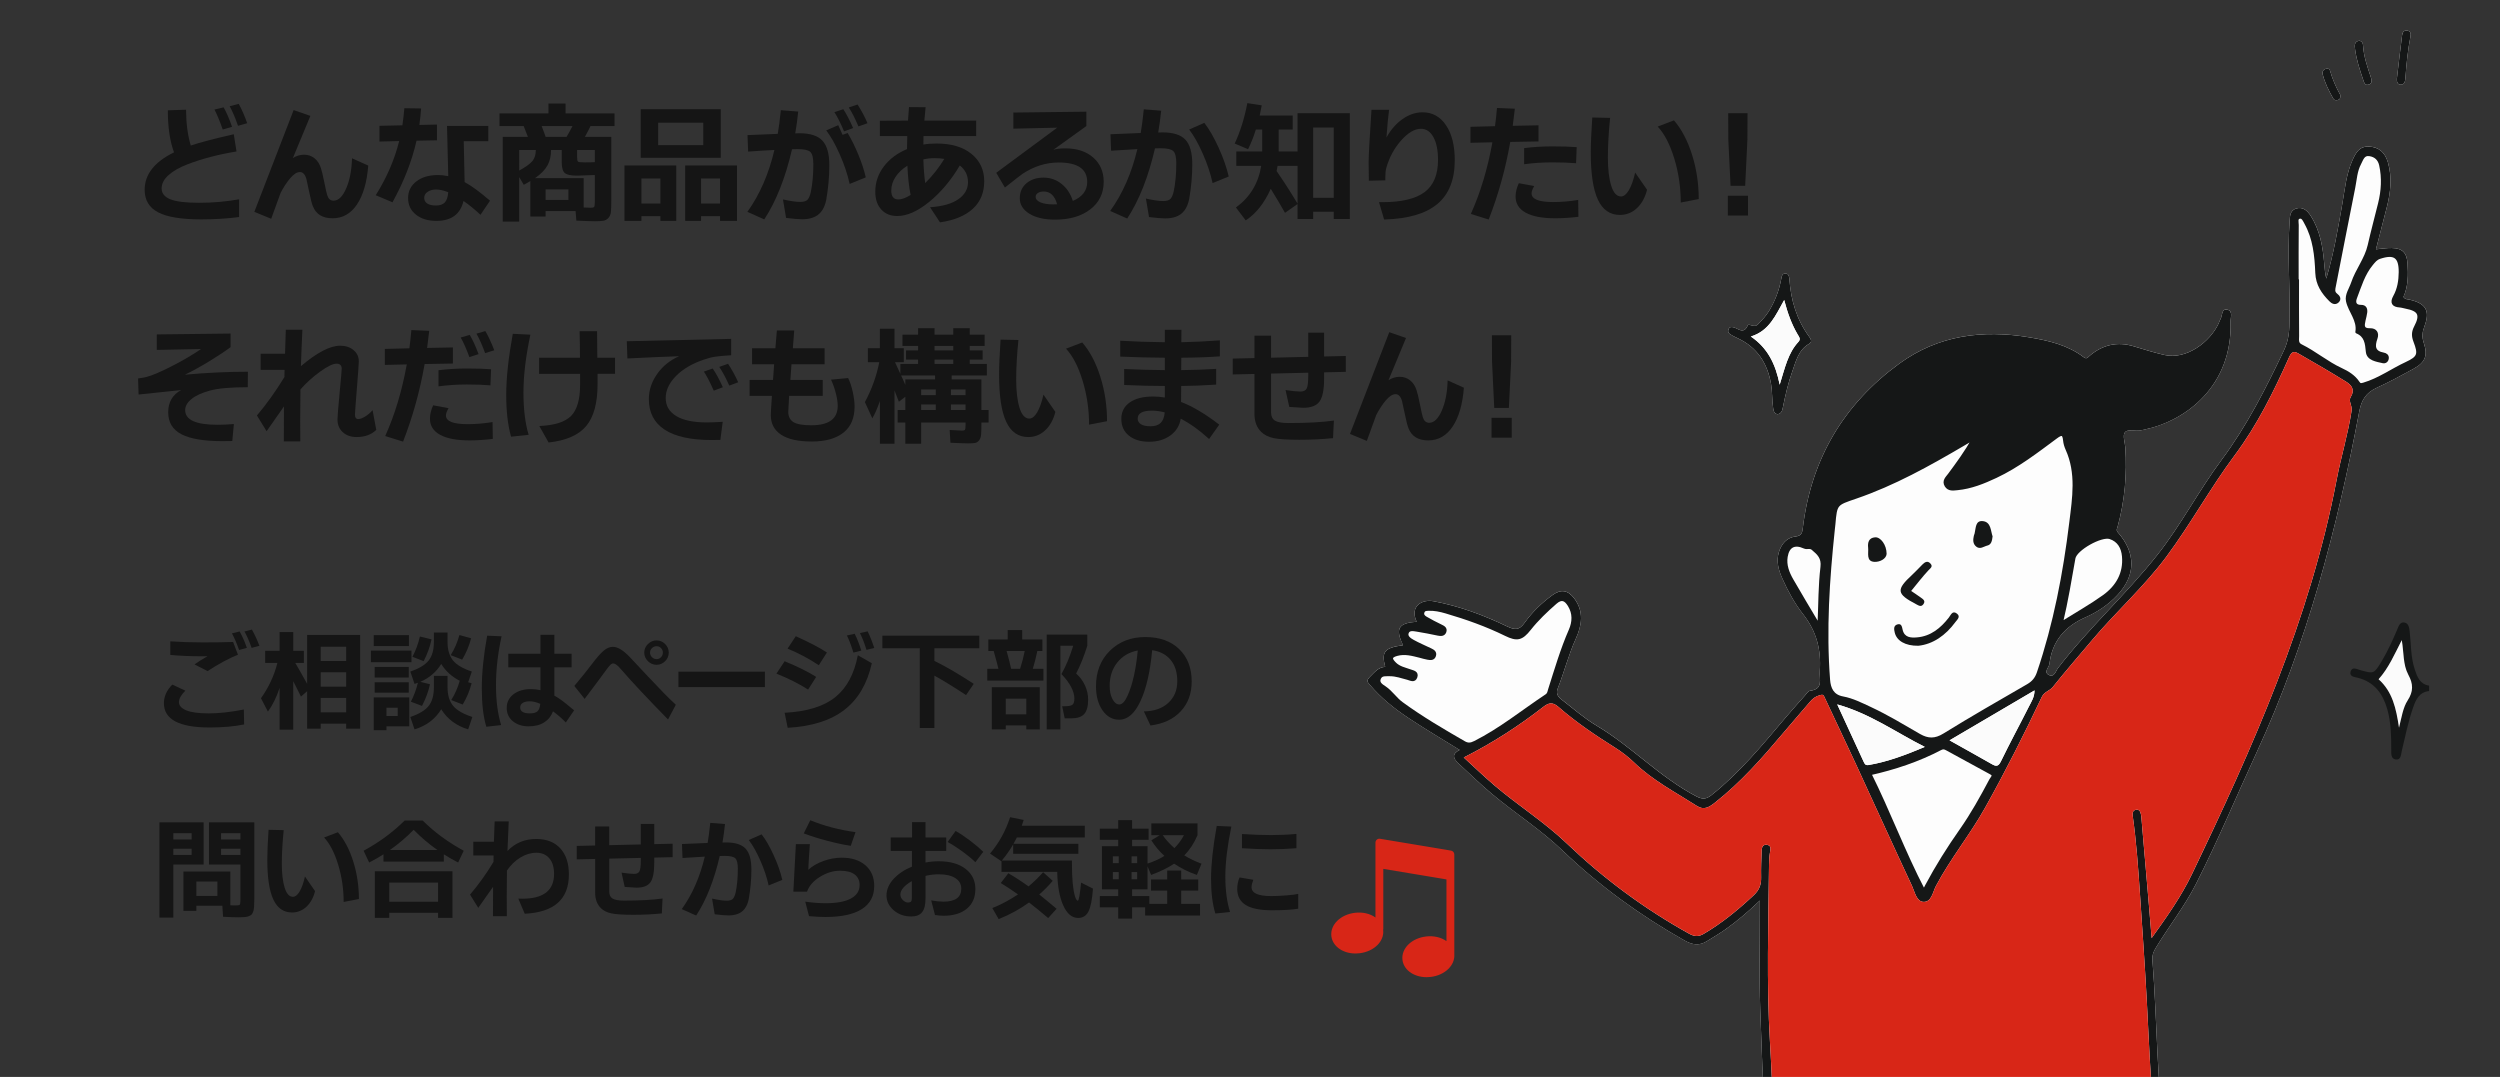 <?xml version="1.0" encoding="utf-8"?>
<!-- Generator: Adobe Illustrator 28.2.0, SVG Export Plug-In . SVG Version: 6.00 Build 0)  -->
<svg version="1.1" xmlns="http://www.w3.org/2000/svg" xmlns:xlink="http://www.w3.org/1999/xlink" x="0px" y="0px" width="650px"
	 height="280px" viewBox="0 0 650 280" enable-background="new 0 0 650 280" xml:space="preserve">
<rect x="0" y="0" width="650" height="280" fill="#333333" stroke="none"/>
<g id="レイヤー_1">
	<path fill="#D82617" d="M378.121,248.125v-20.341v-5.618c0-0.498-0.36-0.924-0.852-1.006l-18.463-3.079
		c-0.296-0.049-0.598,0.034-0.827,0.228c-0.229,0.194-0.361,0.478-0.361,0.778v5.618v13.845c-1.413-1.017-3.344-1.467-5.352-1.219
		c-3.771,0.46-6.456,3.126-6.111,6.07c0.139,1.182,0.779,2.275,1.801,3.08c1.181,0.928,2.769,1.428,4.474,1.428
		c0.356,0,0.718-0.022,1.082-0.067c3.771-0.46,6.456-3.126,6.111-6.07c0-0.001,0-0.001,0-0.001
		c-0.001-0.013-0.005-0.025-0.006-0.037c0.014-0.067,0.04-0.129,0.04-0.199v-15.626l16.423,2.739v16.045
		c-1.411-1.005-3.331-1.449-5.329-1.204c-3.771,0.46-6.456,3.126-6.111,6.07c0.139,1.182,0.778,2.276,1.802,3.08
		c1.18,0.928,2.77,1.428,4.474,1.428c0.356,0,0.718-0.022,1.082-0.067C375.688,253.55,378.328,250.99,378.121,248.125z"/>
	<g>
		<g>
			<path fill="#151515" d="M37.611,49.34c0-3.996,2.546-7.239,7.638-9.732c-1.074-2.879-1.611-6.521-1.611-10.925l4.737-0.161
				c0.021,3.566,0.43,6.671,1.225,9.313c2.449-0.816,6.177-1.793,11.183-2.933l0.709,4.479c-4.812,0.795-9.099,1.923-12.858,3.384
				c-1.998,0.773-3.599,1.692-4.802,2.756s-1.805,2.224-1.805,3.48s0.746,2.191,2.239,2.804s4.002,0.918,7.525,0.918
				s6.982-0.301,10.377-0.902v4.608c-3.072,0.408-6.359,0.612-9.861,0.612c-5.135,0-8.868-0.612-11.199-1.837
				S37.611,52.026,37.611,49.34z M55.755,28.489l2.385-0.58c0.752,1.311,1.482,2.997,2.191,5.06l-2.417,0.709
				C57.119,31.422,56.399,29.693,55.755,28.489z M59.719,27.619l2.353-0.612c0.838,1.526,1.568,3.202,2.191,5.027l-2.385,0.677
				C61.212,30.734,60.492,29.037,59.719,27.619z"/>
			<path fill="#151515" d="M66.129,55.076l10.216-26.458l4.351,1.515L76.151,41.09c0.924-0.58,1.896-0.87,2.916-0.87
				s1.918,0.307,2.691,0.919s1.332,1.466,1.676,2.562c0.215,0.602,0.505,1.811,0.87,3.626s0.623,2.96,0.773,3.432
				c0.301,0.946,0.849,1.418,1.644,1.418c1.268,0,2.363-1.063,3.287-3.19s1.429-4.737,1.515-7.831l4.222,1.901
				c-0.344,4.34-1.321,7.708-2.933,10.104s-3.722,3.593-6.333,3.593c-2.609,0-4.323-1.053-5.14-3.158
				c-0.258-0.623-0.569-1.837-0.935-3.642s-0.612-2.943-0.741-3.416c-0.344-1.203-0.902-1.805-1.676-1.805s-1.606,0.521-2.497,1.563
				c-0.893,1.042-1.735,2.325-2.53,3.851l-2.449,6.735L66.129,55.076z"/>
			<path fill="#151515" d="M97.693,50.758c2.879-4.597,4.909-9.292,6.091-14.083l-5.124,0.129v-4.093l5.962-0.129
				c0.193-1.289,0.365-2.771,0.516-4.447l4.351,0.064c-0.086,1.269-0.236,2.696-0.451,4.286l4.576-0.097v4.093l-5.317,0.097
				c-1.203,5.307-3.287,10.646-6.252,16.017L97.693,50.758z M108.135,55.802c-1.354-1.085-2.03-2.519-2.03-4.303
				c0-1.783,0.714-3.228,2.144-4.334c1.428-1.106,3.313-1.66,5.655-1.66c0.752,0,1.633,0.097,2.643,0.29l-0.322-13.052h10.731v3.964
				h-6.381c0.129,5.265,0.204,8.81,0.226,10.635c1.697,0.902,3.899,2.514,6.606,4.834l-2.481,3.674
				c-1.461-1.374-2.933-2.578-4.415-3.609c-0.816,3.459-3.169,5.188-7.058,5.188C111.261,57.429,109.488,56.886,108.135,55.802z
				 M111.164,49.888c-0.58,0.408-0.87,0.93-0.87,1.563s0.263,1.123,0.79,1.466c0.525,0.344,1.289,0.516,2.287,0.516
				c1,0,1.751-0.258,2.256-0.773s0.812-1.406,0.919-2.675c-1.182-0.472-2.229-0.709-3.142-0.709
				C112.49,49.275,111.744,49.48,111.164,49.888z"/>
			<path fill="#151515" d="M129.87,32.775v-3.287H142.6V26.91h4.447v2.578h12.729v3.287h-6.252c-0.322,0.73-0.806,1.665-1.45,2.804
				h6.864v16.564c0,1.354-0.032,2.342-0.097,2.965s-0.285,1.145-0.661,1.563s-0.843,0.665-1.401,0.741
				c-0.559,0.075-1.272,0.112-2.144,0.112c-0.869,0-2.465-0.054-4.785-0.161l-0.193-2.481h-7.799v1.418h-3.964v-9.217
				c-0.451,0.279-1.021,0.602-1.708,0.967l-1.192-1.998v11.569h-4.286V35.579h6.542c-0.301-0.838-0.666-1.772-1.096-2.804H129.87z
				 M134.994,44.345c1.762-0.967,2.922-1.81,3.48-2.529s0.838-1.66,0.838-2.82h-4.318V44.345z M139.119,46.311h12.633v7.638
				c0.859,0.044,1.493,0.064,1.901,0.064s0.677-0.069,0.806-0.209s0.193-0.585,0.193-1.338v-6.961
				c-2.514,0.108-4.061,0.161-4.641,0.161c-1.59,0-2.648-0.23-3.175-0.692s-0.789-1.413-0.789-2.853v-3.126h-2.771
				c0,1.547-0.312,2.885-0.935,4.013S140.645,45.236,139.119,46.311z M140.827,32.775c0.602,1.547,0.945,2.481,1.031,2.804h5.446
				c0.473-0.752,0.988-1.687,1.547-2.804H140.827z M141.858,51.982h5.93v-2.739h-5.93V51.982z M150.044,40.768
				c0,0.709,0.08,1.128,0.242,1.257c0.16,0.129,0.773,0.193,1.836,0.193c1.064,0,1.907-0.021,2.53-0.064v-3.158h-4.608V40.768z"/>
			<path fill="#151515" d="M162.358,57.429V43.023h13.471v14.405h-4.125v-1.225h-4.931v1.225H162.358z M166.58,41.025V28.393h20.818
				v12.633H166.58z M166.773,52.917h4.931v-6.51h-4.931V52.917z M171.124,37.738h11.73v-5.833h-11.73V37.738z M178.149,57.429
				V43.023h13.471v14.405h-4.415v-1.225h-4.931v1.225H178.149z M182.274,52.917h4.931v-6.51h-4.931V52.917z"/>
			<path fill="#151515" d="M194.321,55.076c3.201-4.447,5.543-9.808,7.025-16.081c-1.611,0.064-3.889,0.205-6.832,0.419
				l-0.161-4.286c0.838-0.021,2.148-0.075,3.932-0.161c1.783-0.085,3.094-0.14,3.932-0.161c0.258-1.438,0.526-3.491,0.806-6.155
				l4.512,0.354c-0.193,1.934-0.451,3.824-0.773,5.672l1.096-0.032c2.793,0,4.785,0.645,5.979,1.934
				c1.191,1.289,1.788,3.411,1.788,6.365s-0.269,5.967-0.806,9.039c-0.494,2.471-1.697,4.018-3.609,4.641
				c-0.773,0.258-1.644,0.387-2.61,0.387s-2.374-0.118-4.222-0.354l-0.806-4.802c1.955,0.431,3.438,0.645,4.447,0.645
				s1.681-0.22,2.015-0.66c0.332-0.44,0.585-1.048,0.757-1.821c0.451-2.105,0.677-4.544,0.677-7.315c0-1.632-0.258-2.695-0.773-3.19
				c-0.516-0.494-1.611-0.741-3.287-0.741c-0.602,0-1.096,0.012-1.482,0.032c-1.719,7.434-4.125,13.515-7.219,18.24L194.321,55.076z
				 M214.817,33.903l3.126-1.354c0.322,0.666,0.698,1.504,1.128,2.514l1.321-0.483c1.01,1.697,1.944,3.594,2.804,5.688
				s1.493,4.044,1.901,5.849l-4.189,1.708c-0.537-2.47-1.392-5.027-2.562-7.67C217.175,37.513,215.999,35.43,214.817,33.903z
				 M216.944,29.166l2.32-0.773c0.816,1.246,1.665,2.88,2.546,4.898l-2.353,0.87C218.556,32.014,217.718,30.348,216.944,29.166z
				 M220.683,27.941l2.288-0.773c1.01,1.591,1.869,3.212,2.578,4.866l-2.353,0.838C222.294,30.745,221.456,29.102,220.683,27.941z"
				/>
			<path fill="#151515" d="M227.573,49.855c0-2.428,0.741-4.619,2.224-6.574c1.482-1.954,3.491-3.459,6.026-4.512
				c0-0.665,0.021-1.793,0.064-3.384h-7.122V31.39l7.315-0.032c0.021-0.451,0.107-1.622,0.258-3.513l4.318,0.032
				c-0.064,0.602-0.172,1.762-0.322,3.48h13.471v4.028h-13.696c-0.021,0.516-0.032,1.246-0.032,2.191
				c1.01-0.172,2.17-0.258,3.48-0.258c3.803,0,6.811,0.897,9.023,2.691s3.319,4.168,3.319,7.122s-0.988,5.339-2.965,7.154
				s-4.823,2.991-8.54,3.528l-2.578-3.932c3.223-0.214,5.672-0.907,7.348-2.078s2.514-2.647,2.514-4.432
				c0-1.783-0.709-3.233-2.127-4.351c-2.277,3.847-4.926,6.999-7.943,9.459c-3.02,2.46-5.796,3.689-8.331,3.689
				c-1.74,0-3.126-0.569-4.157-1.708S227.573,51.789,227.573,49.855z M231.73,49.533c0,1.547,0.612,2.32,1.837,2.32
				c0.881,0,1.944-0.387,3.19-1.16c-0.43-2.147-0.709-4.684-0.838-7.605c-1.289,0.795-2.31,1.757-3.062,2.885
				S231.73,48.288,231.73,49.533z M240.077,41.444c0.064,2.364,0.226,4.415,0.483,6.155c1.934-1.934,3.588-4.028,4.963-6.284
				c-0.752-0.129-1.611-0.193-2.578-0.193S241.022,41.23,240.077,41.444z"/>
			<path fill="#151515" d="M259.022,44.925l15.855-11.73l-11.408,0.258v-4.189l18.981-0.226v3.738l-8.604,6.188
				c0.73-0.258,1.783-0.387,3.158-0.387c3.008,0,5.419,0.795,7.234,2.385c1.815,1.591,2.724,3.695,2.724,6.316
				c0,2.965-1.155,5.345-3.464,7.139c-2.311,1.793-5.366,2.69-9.169,2.69c-2.814,0-5.049-0.516-6.703-1.547
				s-2.481-2.363-2.481-3.996c0-1.632,0.58-2.938,1.74-3.915s2.632-1.467,4.415-1.467s3.356,0.548,4.722,1.644
				c1.363,1.096,2.336,2.567,2.916,4.415c2.492-1.052,3.738-2.695,3.738-4.931c0-3.372-2.471-5.06-7.412-5.06
				c-3.287,0-6.413,0.979-9.378,2.933c-0.494,0.344-2.03,1.536-4.608,3.577L259.022,44.925z M269.271,51.177
				c0,0.602,0.413,1.08,1.24,1.435s1.961,0.531,3.4,0.531c0.43,0,0.741-0.011,0.935-0.032c-0.602-2.212-1.762-3.319-3.48-3.319
				c-0.623,0-1.128,0.129-1.515,0.387S269.271,50.77,269.271,51.177z"/>
			<path fill="#151515" d="M288.656,54.851c3.223-4.49,5.575-9.85,7.058-16.081c-3.867,0.237-6.145,0.376-6.832,0.419l-0.161-4.286
				c0.816-0.043,2.127-0.097,3.932-0.161s3.115-0.117,3.932-0.161c0.258-1.438,0.526-3.491,0.806-6.155l4.512,0.354
				c-0.193,1.934-0.451,3.824-0.773,5.672l1.096-0.032c2.814,0,4.812,0.64,5.994,1.918s1.772,3.399,1.772,6.364
				s-0.269,5.983-0.806,9.056c-0.494,2.471-1.687,4.018-3.577,4.641c-0.795,0.258-1.676,0.387-2.643,0.387s-2.374-0.118-4.222-0.354
				l-0.806-4.802c1.955,0.431,3.438,0.645,4.447,0.645s1.681-0.22,2.014-0.66s0.586-1.048,0.758-1.821
				c0.451-2.105,0.677-4.544,0.677-7.315c0-1.632-0.258-2.695-0.773-3.19c-0.516-0.494-1.611-0.741-3.287-0.741
				c-0.602,0-1.096,0.012-1.482,0.032c-1.719,7.434-4.125,13.515-7.219,18.24L288.656,54.851z M309.185,33.678l3.932-1.74
				c1.246,1.591,2.481,3.728,3.706,6.413c1.225,2.687,2.105,5.2,2.643,7.541l-4.189,1.708c-0.537-2.47-1.392-5.027-2.562-7.67
				S310.366,35.204,309.185,33.678z"/>
			<path fill="#151515" d="M321.023,37.319c1.439-3.072,2.535-6.574,3.287-10.506l3.738,0.58c-0.193,1.096-0.365,1.978-0.516,2.643
				h8.572v3.642h-3.642v5.704h4.898v-9.958h13.6v27.521h-4.189v-1.901h-5.35v1.901h-4.061v-3.899l-3.255,2.288
				c-1.01-1.783-2.245-3.867-3.706-6.252c-1.654,3.718-3.824,6.456-6.51,8.218l-2.546-3.352c3.652-2.663,5.844-6.272,6.574-10.828
				h-6.478v-3.738h6.735v-5.704h-1.644c-0.537,1.74-1.214,3.448-2.03,5.124L321.023,37.319z M331.916,44.474
				c1.998,2.9,3.813,5.726,5.446,8.476V43.12h-5.188C332.131,43.422,332.045,43.873,331.916,44.474z M341.423,51.435h5.35V33.162
				h-5.35V51.435z"/>
			<path fill="#151515" d="M355.843,42.267c0-1.729,0.247-6.301,0.741-13.713h4.576c-0.236,1.697-0.462,4.093-0.677,7.187
				c1.139-2.041,2.54-3.642,4.205-4.802s3.39-1.74,5.173-1.74c2.557,0,4.593,1.123,6.106,3.368c1.516,2.245,2.272,5.269,2.272,9.071
				c0,5.071-1.504,8.868-4.512,11.393s-7.627,3.872-13.857,4.044l-1.321-4.512h0.902c4.963,0,8.609-0.87,10.941-2.61
				c2.33-1.74,3.496-4.532,3.496-8.379c0-2.492-0.397-4.463-1.192-5.913s-1.88-2.176-3.255-2.176c-1.633,0-3.347,1.011-5.141,3.029
				c-1.794,2.02-3.077,4.395-3.851,7.122c-0.172,0.56-0.258,1.375-0.258,2.449v0.806l-4.286,0.097
				C355.864,45.569,355.843,43.996,355.843,42.267z"/>
			<path fill="#151515" d="M382.322,37.126v-4.157l6.381-0.161c0.193-1.396,0.365-2.976,0.516-4.737l4.641,0.193
				c-0.043,0.495-0.226,1.978-0.548,4.447l6.703-0.129v4.189l-7.348,0.129c-1.225,7.005-3.094,13.729-5.607,20.174l-4.641-1.45
				c2.492-5.521,4.361-11.73,5.607-18.627L382.322,37.126z M394.053,51.112c0-1.139,0.279-2.299,0.838-3.48l3.996,0.741
				c-0.451,0.773-0.677,1.407-0.677,1.901c0,1.504,1.869,2.256,5.607,2.256c2.148,0,4.318-0.182,6.51-0.548l0.064,4.383
				c-2.127,0.258-4.146,0.387-6.059,0.387c-3.33,0-5.876-0.483-7.638-1.45S394.053,52.938,394.053,51.112z M396.276,42.701v-4.189
				c2.342-0.301,4.785-0.451,7.332-0.451c2.545,0,4.656,0.064,6.332,0.193l-0.161,4.189c-1.654-0.149-3.717-0.226-6.188-0.226
				S398.683,42.379,396.276,42.701z"/>
			<path fill="#151515" d="M413.601,39.704c0-2.256,0.129-5.306,0.387-9.152l4.641,0.097c-0.387,3.803-0.58,7.23-0.58,10.28
				c0,3.051,0.29,5.506,0.87,7.364s1.429,2.787,2.546,2.787c0.709,0,1.386-0.536,2.03-1.611c0.645-1.074,1.192-2.61,1.644-4.608
				l3.094,4.479c-0.516,2.042-1.401,3.642-2.659,4.802c-1.256,1.16-2.723,1.74-4.398,1.74c-2.578,0-4.485-1.321-5.721-3.964
				S413.601,45.204,413.601,39.704z M431.003,32.904l4.222-1.611c1.977,2.277,3.545,5.253,4.705,8.927s1.74,7.521,1.74,11.537
				l-4.673,0.902c0-3.932-0.559-7.734-1.676-11.408S432.765,34.795,431.003,32.904z"/>
			<path fill="#151515" d="M449.234,56.043v-5.156h5.253v5.156H449.234z M449.331,29.424h5.027l-0.032,6.864l-0.58,12.021h-3.803
				l-0.58-12.021L449.331,29.424z"/>
			<path fill="#151515" d="M35.9,98.389c1.16-0.149,1.891-0.278,2.191-0.387c1.396-0.343,3.562-1.262,6.493-2.755
				c2.934-1.493,5.495-2.992,7.687-4.496l-11.505,0.226v-4.028l19.175-0.226v3.545c-1.568,1.16-3.47,2.417-5.704,3.771
				s-4.286,2.481-6.155,3.384c5.607-0.516,11.064-0.773,16.371-0.773l-0.032,4.028c-4.426,0-7.702,0.29-9.829,0.87
				s-3.733,1.316-4.817,2.208c-1.086,0.892-1.628,1.853-1.628,2.884c0,2.535,2.804,3.803,8.411,3.803
				c1.289,0,2.707-0.064,4.254-0.193l-0.419,4.415c-0.602,0.021-1.461,0.032-2.578,0.032c-4.791,0-8.336-0.596-10.635-1.788
				s-3.448-3.099-3.448-5.721c0-2.621,1.117-4.544,3.352-5.769l-11.054,1.16L35.9,98.389z"/>
			<path fill="#151515" d="M66.799,108.024c2.449-2.879,4.834-6.208,7.154-9.99l0.032-1.869h-6.22v-4.189h6.349
				c0.107-3.932,0.172-6.015,0.193-6.252h4.318c-0.15,2.986-0.279,6.145-0.387,9.475c4.189-3.545,7.584-5.317,10.184-5.317
				c1.418,0,2.583,0.382,3.497,1.145c0.912,0.763,1.369,1.735,1.369,2.916c0,0.602-0.167,2.971-0.5,7.106s-0.499,6.386-0.499,6.751
				c0,0.773,0.29,1.16,0.87,1.16c0.451,0,1.042-0.22,1.772-0.66s1.375-0.994,1.934-1.66l0.967,5.124
				c-1.268,1.246-2.976,1.869-5.124,1.869c-1.461,0-2.653-0.419-3.577-1.257s-1.386-1.934-1.386-3.287
				c0-0.729,0.183-3.018,0.548-6.864c0.365-3.846,0.548-5.962,0.548-6.349c0-0.881-0.457-1.321-1.369-1.321
				c-0.914,0-2.332,0.693-4.254,2.079c-1.924,1.386-3.626,2.928-5.108,4.624c-0.043,3.352-0.064,6.112-0.064,8.282
				c0,2.171,0.011,3.91,0.032,5.221h-4.286c0-4.104,0.011-7.133,0.032-9.088l-4.512,6.445L66.799,108.024z"/>
			<path fill="#151515" d="M100.059,94.876v-4.157l6.381-0.161c0.193-1.396,0.365-2.976,0.516-4.737l4.641,0.193
				c-0.043,0.495-0.226,1.978-0.548,4.447l6.703-0.129v4.189l-7.348,0.129c-1.225,7.005-3.094,13.729-5.607,20.174l-4.641-1.45
				c2.492-5.521,4.361-11.73,5.607-18.627L100.059,94.876z M111.789,108.862c0-1.139,0.279-2.299,0.838-3.48l3.996,0.741
				c-0.451,0.773-0.677,1.407-0.677,1.901c0,1.504,1.869,2.256,5.607,2.256c2.148,0,4.318-0.182,6.51-0.548l0.064,4.383
				c-2.127,0.258-4.146,0.387-6.059,0.387c-3.33,0-5.876-0.483-7.638-1.45S111.789,110.688,111.789,108.862z M114.013,100.451
				v-4.189c2.342-0.301,4.785-0.451,7.332-0.451c2.545,0,4.656,0.064,6.332,0.193l-0.161,4.189
				c-1.654-0.149-3.717-0.226-6.188-0.226S116.419,100.129,114.013,100.451z M119.781,87.754l2.353-0.677
				c0.752,1.246,1.515,2.912,2.288,4.995l-2.385,0.773C121.264,90.719,120.512,89.022,119.781,87.754z M123.874,86.755l2.32-0.677
				c0.795,1.375,1.568,3.041,2.32,4.995l-2.385,0.741C125.356,89.688,124.604,88.001,123.874,86.755z"/>
			<path fill="#151515" d="M131.618,102.627c0-4.308,0.569-9.588,1.708-15.84l4.576,0.226c-1.203,5.629-1.805,10.635-1.805,15.018
				s0.451,8.057,1.354,11.021l-4.576,0.483C132.037,110.57,131.618,106.935,131.618,102.627z M140.158,97.196v-4.189h10.635
				c0-2.212-0.032-4.512-0.097-6.896h4.544l0.064,6.896h4.608v4.189h-4.544v2.675c0,4.92-0.988,8.557-2.965,10.909
				s-5.231,3.775-9.765,4.27l-2.417-4.286c3.953-0.172,6.708-1.047,8.266-2.626s2.337-4.281,2.337-8.105v-2.836H140.158z"/>
			<path fill="#151515" d="M162.963,88.721l27.135-0.612v4.254c-1.783,0.108-3.147,0.231-4.093,0.371s-1.966,0.402-3.062,0.789
				c-3.029,1.031-5.43,2.449-7.203,4.254c-1.771,1.805-2.658,3.712-2.658,5.721s0.913,3.566,2.739,4.673s4.469,1.659,7.928,1.659
				c1.096,0,2.481-0.053,4.157-0.161l-0.612,4.705c-0.451,0.021-1.214,0.032-2.288,0.032c-5.393,0-9.459-0.897-12.197-2.69
				c-2.74-1.794-4.109-4.442-4.109-7.944c0-2.32,0.72-4.5,2.159-6.542c1.439-2.041,3.341-3.577,5.704-4.608
				c-2.943,0.086-7.423,0.279-13.438,0.58L162.963,88.721z M183.008,96.616l2.288-0.806c0.838,1.204,1.719,2.825,2.643,4.866
				l-2.353,0.902C184.555,99.28,183.695,97.627,183.008,96.616z M187.004,95.392l2.288-0.806c0.988,1.482,1.869,3.083,2.643,4.802
				l-2.32,0.87C188.755,98.324,187.885,96.702,187.004,95.392z"/>
			<path fill="#151515" d="M194.894,102.933v-4.157h6.091l0.29-4.061h-5.736v-4.157h6.059c0.193-2.514,0.322-4.061,0.387-4.641
				h4.512c0,0.021-0.118,1.568-0.354,4.641h8.25v4.157h-8.604l-0.29,4.061h8.411v4.157h-8.733c-0.15,2.342-0.226,3.718-0.226,4.125
				c0,1.225,0.44,2.116,1.321,2.675c0.881,0.56,2.438,0.838,4.673,0.838c4.576,0,6.864-1.687,6.864-5.06
				c0-0.902-0.167-1.998-0.499-3.287c-0.334-1.289-0.747-2.46-1.241-3.513l4.447-0.419c0.473,0.946,0.87,2.133,1.192,3.562
				s0.483,2.723,0.483,3.883c0,2.965-0.967,5.216-2.9,6.752c-1.934,1.535-4.673,2.304-8.218,2.304s-6.209-0.591-7.992-1.772
				c-1.783-1.181-2.675-2.879-2.675-5.092c0-0.516,0.097-2.18,0.29-4.995H194.894z"/>
			<path fill="#151515" d="M224.873,104.544c1.783-3.308,3.029-6.768,3.738-10.377h-2.965v-3.642h3.126v-5.06h3.803v5.06h2.417
				v3.642h-2.288c0.107,0.237,0.322,0.704,0.645,1.402s0.569,1.24,0.741,1.627v-2.578h4.608V93.49h-3.126v-2.385h3.126v-1.16h-4.061
				v-2.933h4.061v-1.676h4.286v1.676h4.866v-1.676h4.286v1.676h3.867v2.933h-3.867v1.16h3.352v2.385h-3.352v1.128h4.447v2.997
				h-9.152v1.031h7.734v7.96h1.869v3.255h-1.869v0.354c0,1.269-0.027,2.203-0.081,2.804c-0.054,0.602-0.23,1.096-0.531,1.482
				s-0.66,0.612-1.08,0.677c-0.418,0.064-1.004,0.097-1.756,0.097s-2.288-0.054-4.608-0.161l-0.193-3.319
				c1.762,0.108,2.836,0.161,3.223,0.161s0.634-0.069,0.741-0.209s0.161-0.543,0.161-1.209v-0.677h-11.537v5.511h-4.125v-5.511
				h-1.998v-3.255h1.998v-3.448l-1.676,1.289c-0.516-1.332-0.892-2.309-1.128-2.933v13.857h-3.803v-11.118
				c-0.602,1.784-1.257,3.287-1.966,4.512L224.873,104.544z M234.283,97.615c0.086,0.193,0.258,0.569,0.516,1.128
				c0.258,0.56,0.451,0.999,0.58,1.321v-1.418h7.734v-1.031H234.283z M239.504,102.739h3.803v-1.482h-3.803V102.739z
				 M239.504,106.606h3.803v-1.45h-3.803V106.606z M242.984,91.105h4.866v-1.16h-4.866V91.105z M242.984,94.618h4.866V93.49h-4.866
				V94.618z M247.238,102.739h3.803v-1.482h-3.803V102.739z M247.238,106.606h3.803v-1.45h-3.803V106.606z"/>
			<path fill="#151515" d="M259.762,97.454c0-2.256,0.129-5.306,0.387-9.152l4.641,0.097c-0.387,3.803-0.58,7.23-0.58,10.28
				c0,3.051,0.29,5.506,0.87,7.364s1.429,2.787,2.546,2.787c0.709,0,1.386-0.536,2.03-1.611c0.645-1.074,1.192-2.61,1.644-4.608
				l3.094,4.479c-0.516,2.042-1.401,3.642-2.659,4.802c-1.256,1.16-2.723,1.74-4.398,1.74c-2.578,0-4.485-1.321-5.721-3.964
				S259.762,102.954,259.762,97.454z M277.164,90.654l4.222-1.611c1.977,2.277,3.545,5.253,4.705,8.927s1.74,7.521,1.74,11.537
				l-4.673,0.902c0-3.932-0.559-7.734-1.676-11.408S278.926,92.545,277.164,90.654z"/>
			<path fill="#151515" d="M291.255,92.717v-4.125c3.631,0.215,7.498,0.344,11.602,0.387v-3.223h4.318l-0.032,3.223
				c3.201-0.064,6.542-0.226,10.022-0.483v4.157c-2.9,0.215-6.241,0.334-10.022,0.354l-0.032,3.223
				c2.986-0.021,6.016-0.129,9.088-0.322V100c-3.309,0.215-6.338,0.334-9.088,0.354l-0.032,4.157
				c2.965,1.117,6.273,3.083,9.926,5.897l-2.643,3.738c-2.471-2.276-4.931-4.039-7.38-5.285c-0.279,1.805-1.171,3.255-2.675,4.351
				s-3.352,1.644-5.543,1.644s-3.942-0.531-5.253-1.595s-1.966-2.509-1.966-4.335c0-1.825,0.726-3.255,2.175-4.286
				c1.451-1.031,3.486-1.547,6.107-1.547c0.945,0,1.955,0.086,3.029,0.258v-2.997c-3.201,0-6.725-0.085-10.57-0.258v-4.157
				c3.803,0.173,7.326,0.27,10.57,0.29v-3.223C299.032,92.986,295.165,92.89,291.255,92.717z M295.799,108.83
				c0,0.624,0.279,1.112,0.838,1.467s1.401,0.531,2.53,0.531c1.127,0,1.992-0.284,2.594-0.854s0.956-1.487,1.063-2.756
				c-1.203-0.301-2.31-0.451-3.319-0.451C297.034,106.768,295.799,107.456,295.799,108.83z"/>
			<path fill="#151515" d="M320.516,97.357v-4.125l5.64-0.129v-5.833h4.318v5.736l9.668-0.226v-6.284h4.125v6.188l5.64-0.129v4.125
				l-5.64,0.129v1.611c0,2.88-0.393,4.866-1.177,5.962s-2.207,1.644-4.27,1.644l-3.609-0.226l-0.967-4.383
				c1.762,0.258,3.045,0.387,3.852,0.387c0.805,0,1.348-0.258,1.627-0.773s0.419-1.622,0.419-3.319v-0.806l-9.668,0.226v10.087
				c0,1.011,0.339,1.725,1.015,2.144c0.678,0.419,1.843,0.628,3.497,0.628c4.898,0,8.841-0.214,11.827-0.645l-0.226,4.576
				c-2.793,0.279-5.726,0.419-8.798,0.419s-5.291-0.145-6.654-0.435c-1.365-0.29-2.434-0.822-3.207-1.596
				c-1.182-1.139-1.772-2.728-1.772-4.77V97.229L320.516,97.357z"/>
			<path fill="#151515" d="M350.994,112.826l10.216-26.458l4.351,1.515l-4.544,10.957c0.924-0.58,1.896-0.87,2.916-0.87
				s1.918,0.307,2.691,0.919s1.332,1.466,1.676,2.562c0.215,0.602,0.505,1.811,0.87,3.626s0.623,2.96,0.773,3.432
				c0.301,0.946,0.849,1.418,1.644,1.418c1.268,0,2.363-1.063,3.287-3.19s1.429-4.737,1.515-7.831l4.222,1.901
				c-0.344,4.34-1.321,7.708-2.933,10.104s-3.722,3.593-6.333,3.593c-2.609,0-4.323-1.053-5.14-3.158
				c-0.258-0.623-0.569-1.837-0.935-3.642s-0.612-2.943-0.741-3.416c-0.344-1.203-0.902-1.805-1.676-1.805s-1.606,0.521-2.497,1.563
				c-0.893,1.042-1.735,2.325-2.53,3.851l-2.449,6.735L350.994,112.826z"/>
			<path fill="#151515" d="M387.797,113.793v-5.156h5.253v5.156H387.797z M387.894,87.174h5.027l-0.032,6.864l-0.58,12.021h-3.803
				l-0.58-12.021L387.894,87.174z"/>
		</g>
	</g>
	<g>
		<g>
			<path fill="#151515" d="M42.615,182.83c0-1.75,0.729-3.363,2.188-4.84l3.391,1.586c-1.112,1.094-1.668,2.087-1.668,2.98
				s0.633,1.604,1.9,2.133c1.267,0.528,3.222,0.793,5.865,0.793c2.643,0,5.678-0.337,9.105-1.012l0.082,3.883
				c-2.553,0.528-5.551,0.793-8.996,0.793C46.57,189.146,42.615,187.041,42.615,182.83z M44.283,170.279v-3.527
				c2.734,0.183,5.555,0.273,8.463,0.273c2.907,0,5.527-0.036,7.861-0.109l1.258,3.309c-2.461,1.003-5.096,2.425-7.902,4.266
				l-3.391-1.75c0.93-0.656,2.06-1.367,3.391-2.133l-1.312,0.027C49.515,170.635,46.726,170.517,44.283,170.279z M60.307,164.674
				l1.996-0.492c0.674,1.167,1.303,2.589,1.887,4.266l-2.023,0.547C61.582,167.335,60.963,165.896,60.307,164.674z M63.561,164.182
				l1.941-0.492c0.802,1.458,1.449,2.862,1.941,4.211l-2.023,0.547C64.836,166.771,64.217,165.349,63.561,164.182z"/>
			<path fill="#151515" d="M67.853,181.545c2.041-2.88,3.463-5.942,4.266-9.188h-3.172v-3.145h3.746v-4.867h3.555v4.867h2.762v3.145
				h-2.242c0.583,0.966,1.613,2.78,3.09,5.441v-12.715h13.781v24.363h-3.637v-1.285h-6.617v1.285h-3.527v-9.734l-1.613,1.395
				c-0.639-1.294-1.304-2.625-1.996-3.992v12.605h-3.555v-10.855c-0.82,2.461-1.832,4.512-3.035,6.152L67.853,181.545z
				 M83.384,171.865h6.617v-3.719h-6.617V171.865z M83.384,178.537h6.617v-3.746h-6.617V178.537z M83.384,185.209h6.617v-3.746
				h-6.617V185.209z"/>
			<path fill="#151515" d="M96.429,172.166v-3.008h10.555v3.008H96.429z M97.167,167.982v-2.844h9.16v2.844H97.167z M97.167,189.857
				v-8.531h9.242v7.52h-5.934v1.012H97.167z M97.413,176.158v-2.762h8.859v2.762H97.413z M97.413,180.096v-2.707h8.859v2.707H97.413
				z M100.476,186.166h2.926v-2.16h-2.926V186.166z M106.683,174.6c2.26-0.766,3.846-1.718,4.758-2.857
				c0.911-1.14,1.367-2.748,1.367-4.826v-2.461h3.555v2.461c0,2.023,0.469,3.618,1.408,4.785c0.938,1.167,2.574,2.133,4.908,2.898
				l-0.957,2.789l0.902,0.246c-0.492,1.933-1.268,3.782-2.324,5.551l-2.98-1.176c0.93-1.458,1.668-3.126,2.215-5.004
				c-2.042-1.039-3.646-2.497-4.812-4.375c-1.276,2.078-3.09,3.628-5.441,4.648l2.516,0.629c-0.401,1.859-1.094,3.737-2.078,5.633
				l-2.898-1.094c0.766-1.458,1.376-3.099,1.832-4.922c-0.328,0.128-0.62,0.228-0.875,0.301L106.683,174.6z M106.683,186.412
				c2.26-0.766,3.846-1.718,4.758-2.857c0.911-1.14,1.367-2.748,1.367-4.826v-3.008h3.555v3.008c0,2.023,0.482,3.618,1.449,4.785
				c0.966,1.167,2.634,2.133,5.004,2.898l-1.094,3.227c-3.081-0.93-5.414-2.671-7-5.223c-1.586,2.57-3.901,4.311-6.945,5.223
				L106.683,186.412z M107.229,170.771c0.875-1.659,1.521-3.418,1.941-5.277l3.035,0.738c-0.42,1.95-1.104,3.837-2.051,5.66
				L107.229,170.771z M117.183,170.334c0.966-1.531,1.723-3.272,2.27-5.223l3.035,0.848c-0.492,1.933-1.268,3.782-2.324,5.551
				L117.183,170.334z"/>
			<path fill="#151515" d="M125.267,179.002c0-4.047,0.465-8.622,1.395-13.727l3.746,0.164c-0.967,4.394-1.449,8.622-1.449,12.688
				s0.446,7.528,1.34,10.391l-3.855,0.438C125.658,186.366,125.267,183.049,125.267,179.002z M133.36,187.533
				c-1.076-0.875-1.613-2.037-1.613-3.486s0.578-2.625,1.736-3.527c1.157-0.902,2.693-1.354,4.607-1.354
				c0.766,0,1.576,0.091,2.434,0.273v-5.934h-8.367v-3.527h8.367v-4.922h3.609v4.922h4.484v3.527h-4.484v7.355
				c0.984,0.547,2.051,1.29,3.199,2.229s1.795,1.472,1.941,1.6l-2.16,3.145c-1.039-1.058-2.151-2.023-3.336-2.898
				c-0.438,1.222-1.194,2.179-2.27,2.871c-1.076,0.692-2.434,1.039-4.074,1.039S134.436,188.408,133.36,187.533z M135.247,183.951
				c0,1.021,0.848,1.531,2.543,1.531c0.893,0,1.54-0.178,1.941-0.533c0.4-0.355,0.646-1.007,0.738-1.955
				c-1.039-0.438-1.951-0.656-2.734-0.656c-0.784,0-1.395,0.142-1.832,0.424S135.247,183.44,135.247,183.951z"/>
			<path fill="#151515" d="M149.323,178.346c1.896-2.261,3.445-4.188,4.648-5.783s2.201-2.726,2.994-3.391s1.59-0.998,2.393-0.998
				c1.221,0,2.68,0.884,4.375,2.652c0.328,0.328,1.918,2.023,4.771,5.086c2.853,3.062,5.254,5.505,7.205,7.328l-2.023,3.828
				c-5.414-5.542-9.324-9.707-11.73-12.496c-0.492-0.565-0.834-0.948-1.025-1.148s-0.429-0.405-0.711-0.615
				c-0.283-0.21-0.543-0.314-0.779-0.314c-0.237,0-0.479,0.109-0.725,0.328s-0.839,0.979-1.777,2.283
				c-0.939,1.304-2.584,3.505-4.936,6.604L149.323,178.346z M168.464,171.906c-0.639-0.629-0.957-1.372-0.957-2.229
				s0.318-1.6,0.957-2.229c0.638-0.629,1.385-0.943,2.242-0.943c0.856,0,1.6,0.314,2.229,0.943s0.943,1.372,0.943,2.229
				s-0.314,1.6-0.943,2.229s-1.372,0.943-2.229,0.943C169.849,172.85,169.102,172.535,168.464,171.906z M169.517,168.502
				c-0.338,0.328-0.506,0.72-0.506,1.176s0.168,0.853,0.506,1.189c0.337,0.337,0.733,0.506,1.189,0.506
				c0.455,0,0.843-0.169,1.162-0.506c0.318-0.337,0.479-0.733,0.479-1.189s-0.16-0.848-0.479-1.176
				c-0.319-0.328-0.707-0.492-1.162-0.492C170.25,168.01,169.854,168.174,169.517,168.502z"/>
			<path fill="#151515" d="M176.399,178.646v-4.02h22.477v4.02H176.399z"/>
			<path fill="#151515" d="M201.873,175.146l2.133-3.227c3.518,1.458,6.252,2.816,8.203,4.074l-2.105,3.309
				C207.843,177.826,205.1,176.44,201.873,175.146z M204.006,185.318c5.76-0.292,10.14-1.636,13.139-4.033
				c2.998-2.397,4.963-6.038,5.893-10.924l3.637,2.078c-1.186,5.323-3.564,9.365-7.137,12.127
				c-3.573,2.762-8.486,4.315-14.738,4.662L204.006,185.318z M204.771,168.639l2.133-3.227c3.555,1.604,6.252,3.017,8.094,4.238
				l-2.105,3.309C210.413,171.3,207.706,169.86,204.771,168.639z M220.193,165.221l2.023-0.438c0.602,1.167,1.176,2.625,1.723,4.375
				l-2.051,0.52C221.287,167.745,220.722,166.26,220.193,165.221z M223.584,164.592l1.996-0.438c0.619,1.239,1.193,2.68,1.723,4.32
				l-2.023,0.492C224.805,167.362,224.24,165.904,223.584,164.592z"/>
			<path fill="#151515" d="M229.41,168.557v-3.281h25.211v3.281h-11.676v3.281c2.989,1.458,6.398,3.445,10.227,5.961l-1.996,2.926
				c-3.391-2.224-6.135-3.91-8.23-5.059v13.617h-3.801v-20.727H229.41z"/>
			<path fill="#151515" d="M256.693,176.951v-3.062h2.898c-0.201-0.875-0.611-2.415-1.23-4.621h-1.395v-3.008h5.031v-2.434h3.773
				v2.434h5.25v3.008h-1.312c-0.365,1.731-0.757,3.272-1.176,4.621h2.762v3.062H256.693z M257.869,189.639v-10.965h12.469v10.965
				h-3.5V188.6h-5.332v1.039H257.869z M261.506,185.729h5.332v-4.074h-5.332V185.729z M261.725,169.268
				c0.564,2.06,0.957,3.601,1.176,4.621h2.324c0.528-1.659,0.93-3.199,1.203-4.621H261.725z M272.143,189.639v-24.637h10.555v2.898
				c-0.839,2.68-1.805,5.086-2.898,7.219c0.984,0.875,1.75,1.909,2.297,3.104s0.82,2.42,0.82,3.678c0,1.75-0.342,2.999-1.025,3.746
				s-1.782,1.121-3.295,1.121h-1.777l-0.656-3.145h0.602c1.057,0,1.75-0.132,2.078-0.396s0.492-0.788,0.492-1.572
				c0-1.914-1.121-4.047-3.363-6.398c1.185-2.097,2.205-4.548,3.062-7.355h-3.336v21.738H272.143z"/>
			<path fill="#151515" d="M284.958,178.428c0-3.792,1.207-6.872,3.623-9.242c2.415-2.37,5.482-3.555,9.201-3.555
				s6.658,1.048,8.818,3.145s3.24,4.895,3.24,8.395c0,3.153-0.953,5.747-2.857,7.779c-1.905,2.032-4.525,3.258-7.861,3.678
				l-1.723-3.664c2.661-0.036,4.775-0.771,6.344-2.201c1.567-1.431,2.352-3.309,2.352-5.633s-0.579-4.179-1.736-5.564
				c-1.158-1.386-2.758-2.224-4.799-2.516c-0.492,5.487-1.49,9.871-2.994,13.152s-3.368,4.922-5.592,4.922
				c-1.75,0-3.19-0.812-4.32-2.434C285.522,183.067,284.958,180.979,284.958,178.428z M288.513,178.346
				c0,1.367,0.246,2.511,0.738,3.432s1.084,1.381,1.777,1.381c0.747,0,1.467-0.774,2.16-2.324c1.294-2.898,2.169-6.8,2.625-11.703
				c-2.225,0.419-3.997,1.458-5.318,3.117C289.173,173.907,288.513,175.939,288.513,178.346z"/>
			<path fill="#151515" d="M41.458,238.584v-24.773h11.484v10.965h-7.875v13.809H41.458z M45.067,218.268h4.758v-1.641h-4.758
				V218.268z M45.067,222.287h4.758v-1.613h-4.758V222.287z M47.692,236.834v-10.227h12.195v8.777
				c0.383,0.019,0.852,0.027,1.408,0.027c0.556,0,0.897-0.06,1.025-0.178c0.127-0.118,0.191-0.497,0.191-1.135v-9.324h-8.176
				v-10.965h11.785v20.125c0,1.495-0.078,2.47-0.232,2.926c-0.155,0.455-0.314,0.77-0.479,0.943
				c-0.164,0.173-0.475,0.332-0.93,0.479c-0.456,0.146-1.244,0.219-2.365,0.219s-2.493-0.046-4.115-0.137l-0.191-2.871h-6.754v1.34
				H47.692z M51.056,232.951h5.469v-3.746h-5.469V232.951z M57.481,218.268h5.031v-1.641h-5.031V218.268z M57.481,222.287h5.031
				v-1.613h-5.031V222.287z"/>
			<path fill="#151515" d="M69.498,223.518c0-1.914,0.109-4.503,0.328-7.766l3.938,0.082c-0.328,3.227-0.492,6.134-0.492,8.723
				s0.246,4.671,0.738,6.248s1.212,2.365,2.16,2.365c0.602,0,1.176-0.456,1.723-1.367s1.012-2.215,1.395-3.91l2.625,3.801
				c-0.438,1.731-1.189,3.09-2.256,4.074s-2.311,1.477-3.732,1.477c-2.188,0-3.806-1.121-4.854-3.363
				C70.021,231.639,69.498,228.185,69.498,223.518z M84.264,217.748l3.582-1.367c1.677,1.933,3.008,4.457,3.992,7.574
				s1.477,6.38,1.477,9.789l-3.965,0.766c0-3.336-0.475-6.562-1.422-9.68C86.979,221.713,85.758,219.353,84.264,217.748z"/>
			<path fill="#151515" d="M94.534,221.193c4.064-2.206,7.619-4.821,10.664-7.848h4.703c3.044,3.026,6.599,5.642,10.664,7.848
				l-1.449,3.062c-1.477-0.766-2.717-1.477-3.719-2.133v1.887H99.702v-1.887c-1.003,0.656-2.242,1.367-3.719,2.133L94.534,221.193z
				 M97.46,238.639v-12.113h20.18v12.113h-3.746v-1.312h-12.688v1.312H97.46z M101.206,234.455h12.688v-4.977h-12.688V234.455z
				 M101.37,221.002h12.359c-2.188-1.531-4.248-3.281-6.18-5.25C105.617,217.721,103.558,219.471,101.37,221.002z"/>
			<path fill="#151515" d="M122.208,232.596c2.242-2.625,4.274-5.46,6.098-8.504l0.027-1.668h-5.277v-3.582h5.359l0.191-5.277h3.664
				c-0.128,2.442-0.237,5.004-0.328,7.684c1.986-2.078,4.484-3.117,7.492-3.117c2.661,0,4.739,0.812,6.234,2.434
				c1.494,1.622,2.242,3.892,2.242,6.809c0,6.417-3.828,9.816-11.484,10.199l-1.668-3.938c0.236,0.019,0.583,0.027,1.039,0.027
				c5.505,0,8.258-2.151,8.258-6.453c0-1.731-0.41-3.081-1.23-4.047s-1.941-1.449-3.363-1.449s-2.812,0.415-4.17,1.244
				c-1.358,0.829-2.521,1.955-3.486,3.377c-0.037,1.659-0.055,3.86-0.055,6.604s0.009,4.498,0.027,5.264h-3.609
				c0-3.445,0.009-5.988,0.027-7.629l-3.855,5.469L122.208,232.596z"/>
			<path fill="#151515" d="M149.953,223.436v-3.5l4.785-0.109v-4.949h3.664v4.867l8.203-0.191v-5.332h3.5v5.25l4.785-0.109v3.5
				l-4.785,0.109v1.367c0,2.442-0.333,4.129-0.998,5.059c-0.666,0.93-1.873,1.395-3.623,1.395l-3.062-0.191l-0.82-3.719
				c1.494,0.219,2.584,0.328,3.268,0.328s1.144-0.219,1.381-0.656c0.236-0.438,0.355-1.376,0.355-2.816v-0.684l-8.203,0.191v8.559
				c0,0.856,0.287,1.463,0.861,1.818s1.562,0.533,2.967,0.533c4.156,0,7.501-0.183,10.035-0.547l-0.191,3.883
				c-2.37,0.236-4.858,0.355-7.465,0.355c-2.607,0-4.489-0.123-5.646-0.369c-1.158-0.246-2.064-0.697-2.721-1.354
				c-1.003-0.966-1.504-2.315-1.504-4.047v-8.75L149.953,223.436z"/>
			<path fill="#151515" d="M177.26,236.369c2.734-3.81,4.73-8.358,5.988-13.645c-3.281,0.2-5.214,0.319-5.797,0.355l-0.137-3.637
				c0.692-0.036,1.805-0.082,3.336-0.137s2.643-0.101,3.336-0.137c0.219-1.222,0.446-2.962,0.684-5.223l3.828,0.301
				c-0.164,1.641-0.383,3.245-0.656,4.812l0.93-0.027c2.388,0,4.083,0.542,5.086,1.627c1.002,1.085,1.504,2.885,1.504,5.4
				s-0.229,5.077-0.684,7.684c-0.42,2.097-1.432,3.408-3.035,3.938c-0.675,0.219-1.422,0.328-2.242,0.328s-2.015-0.101-3.582-0.301
				l-0.684-4.074c1.658,0.364,2.916,0.547,3.773,0.547c0.856,0,1.426-0.187,1.709-0.561c0.282-0.374,0.496-0.889,0.643-1.545
				c0.383-1.786,0.574-3.855,0.574-6.207c0-1.386-0.219-2.288-0.656-2.707s-1.367-0.629-2.789-0.629
				c-0.511,0-0.93,0.009-1.258,0.027c-1.459,6.308-3.5,11.466-6.125,15.477L177.26,236.369z M194.678,218.404l3.336-1.477
				c1.057,1.349,2.105,3.163,3.145,5.441s1.786,4.411,2.242,6.398l-3.555,1.449c-0.456-2.097-1.181-4.266-2.174-6.508
				C196.678,221.467,195.68,219.698,194.678,218.404z"/>
			<path fill="#151515" d="M206.271,231.83c0-0.109,0.219-4.229,0.656-12.359h3.637c-0.219,2.972-0.355,5.195-0.41,6.672
				c1.039-0.948,2.352-1.709,3.938-2.283s3.172-0.861,4.758-0.861c2.588,0,4.644,0.661,6.166,1.982
				c1.521,1.321,2.283,3.112,2.283,5.373c0,2.644-1.076,4.648-3.227,6.016c-2.151,1.367-5.314,2.051-9.488,2.051
				c-1.112,0-2.525-0.073-4.238-0.219l-0.984-3.773c1.841,0.273,3.609,0.41,5.305,0.41c2.861,0,5.049-0.405,6.562-1.217
				c1.513-0.812,2.27-1.982,2.27-3.514c0-1.167-0.424-2.078-1.271-2.734s-2.133-0.984-3.855-0.984s-3.441,0.524-5.154,1.572
				c-1.714,1.048-2.844,2.338-3.391,3.869H206.271z M208.979,216.682l1.695-3.418c3.591,1.477,7.51,2.507,11.758,3.09l-1.23,3.555
				c-1.769-0.255-3.824-0.692-6.166-1.312C212.692,217.976,210.674,217.338,208.979,216.682z"/>
			<path fill="#151515" d="M232.363,236.67c-1.249-1.075-1.873-2.365-1.873-3.869s0.605-2.921,1.818-4.252
				c1.212-1.331,2.812-2.406,4.799-3.227v-4.074h-5.523v-3.5h5.551v-3.992h3.5v3.992h5.387v3.5h-5.387v3.008
				c1.13-0.219,2.278-0.328,3.445-0.328c2.935,0,5.254,0.656,6.959,1.969c1.704,1.312,2.557,3.062,2.557,5.25
				s-0.738,3.892-2.215,5.113c-1.477,1.221-3.491,1.832-6.043,1.832c-0.639,0-1.386-0.064-2.242-0.191l-0.984-3.801
				c1.203,0.219,2.27,0.328,3.199,0.328c3.08,0,4.621-1.13,4.621-3.391c0-1.148-0.511-2.056-1.531-2.721
				c-1.021-0.665-2.461-0.998-4.32-0.998c-1.167,0-2.315,0.137-3.445,0.41v5.852c0,1.659-0.297,2.857-0.889,3.596
				c-0.593,0.738-1.545,1.107-2.857,1.107C235.12,238.283,233.611,237.745,232.363,236.67z M234.893,230.777
				c-0.529,0.61-0.793,1.198-0.793,1.764s0.214,1.058,0.643,1.477c0.428,0.419,0.856,0.629,1.285,0.629
				c0.428,0,0.711-0.087,0.848-0.26s0.205-0.479,0.205-0.916v-4.375C236.15,229.606,235.421,230.167,234.893,230.777z
				 M246.377,218.924l2.078-2.871c1.166,0.656,2.42,1.49,3.76,2.502s2.483,1.982,3.432,2.912l-2.051,2.707
				c-0.912-0.894-2.051-1.837-3.418-2.83S247.543,219.544,246.377,218.924z"/>
			<path fill="#151515" d="M257.405,221.932c2.333-2.753,4.074-5.906,5.223-9.461l3.527,0.711c-0.037,0.109-0.201,0.61-0.492,1.504
				h16.379v3.062h-17.664c-0.183,0.364-0.475,0.911-0.875,1.641h16.871v2.598h-16.953v-2.434c-0.875,1.495-1.859,2.89-2.953,4.184
				h18.238v0.902c0,3.847,0.264,6.653,0.793,8.422c0.236,0.747,0.482,1.121,0.738,1.121c0.255,0,0.537-1.567,0.848-4.703l3.09,1.559
				c-0.201,2.808-0.588,4.78-1.162,5.92c-0.574,1.139-1.473,1.709-2.693,1.709c-1.604,0-2.895-1.08-3.869-3.24
				c-0.976-2.16-1.5-5.072-1.572-8.736h-14.492v-2.844l-0.055,0.055L257.405,221.932z M258.007,236.096
				c2.352-0.948,4.575-2.133,6.672-3.555c-1.604-1.13-3.1-2.114-4.484-2.953l1.969-2.543c1.713,0.984,3.463,2.124,5.25,3.418
				c1.367-1.13,2.634-2.36,3.801-3.691l2.488,2.242c-1.094,1.294-2.261,2.479-3.5,3.555c1.185,0.93,2.688,2.169,4.512,3.719
				l-2.188,2.406c-1.842-1.568-3.5-2.917-4.977-4.047c-2.425,1.75-5.059,3.189-7.902,4.32L258.007,236.096z"/>
			<path fill="#151515" d="M285.951,235.904v-2.926h4.785v-1.75h-4.238v-11.211h4.238v-1.668h-4.785v-2.898h4.785v-2.215h3.609
				v2.215h4.293v2.898h-4.293v1.668h4.02v4.512c1.713-0.565,3.172-1.23,4.375-1.996c-1.331-1.222-2.461-2.57-3.391-4.047l2.188-1.34
				h-2.188v-3.062h12.004v3.062c-0.894,2.097-2.042,3.847-3.445,5.25c1.422,0.875,2.916,1.595,4.484,2.16l-1.203,2.926
				c-2.133-0.729-4.102-1.704-5.906-2.926c-1.623,1.075-3.619,2.051-5.988,2.926l-0.93-2.215v5.961h-4.02v1.75h4.484v2.023h4.648
				v-3.445h-4.211v-2.898h4.211v-2.324h3.637v2.324h4.43v2.898h-4.43v3.445h4.895v3.035h-14.273v-2.133h-3.391v2.926h-3.609v-2.926
				H285.951z M289.342,224.42h1.531v-1.777h-1.531V224.42z M289.342,228.604h1.531v-1.859h-1.531V228.604z M294.209,224.42h1.449
				v-1.777h-1.449V224.42z M294.209,228.604h1.449v-1.859h-1.449V228.604z M302.303,217.146c0.783,1.148,1.795,2.27,3.035,3.363
				c1.021-1.003,1.85-2.124,2.488-3.363H302.303z"/>
			<path fill="#151515" d="M314.871,228.439c0-3.628,0.492-8.194,1.477-13.699l3.801,0.164c-1.039,5.05-1.559,9.374-1.559,12.975
				s0.41,6.677,1.23,9.229l-3.828,0.41C315.244,235.093,314.871,232.067,314.871,228.439z M321.68,231.092
				c0-1.021,0.2-2.005,0.602-2.953l3.582,0.602c-0.311,0.802-0.465,1.44-0.465,1.914c0,1.55,1.704,2.324,5.113,2.324
				c1.166,0,2.492-0.06,3.979-0.178c1.485-0.118,2.502-0.251,3.049-0.396v3.855c-1.55,0.273-3.842,0.41-6.877,0.41
				s-5.291-0.456-6.768-1.367S321.68,232.987,321.68,231.092z M322.91,220.537v-3.691c2.771,0.183,5.295,0.273,7.574,0.273
				c2.278,0,4.475-0.101,6.59-0.301v3.719c-2.242,0.183-4.48,0.273-6.713,0.273C328.128,220.811,325.645,220.72,322.91,220.537z"/>
		</g>
	</g>
	<g>
		<path fill="#FFFFFF" d="M368.329,161.65c-4.791,0.343-5.601,1.8-3.538,6.105c-4.811,0.654-5.673,1.678-4.635,5.614
			c-1.776,0.121-2.688,1.323-3.883,2.502c-1.156,1.14-0.739,1.423-0.066,2.219c2.902,3.429,6.393,6.194,10.099,8.653
			c4.29,2.847,8.732,5.463,13.207,8.24c-2.056,0.991-1.726,2.191-0.356,3.45c2.883,2.651,5.679,5.408,8.679,7.92
			c6.061,5.076,12.786,9.36,18.496,14.837c9.551,9.16,20.136,16.83,31.641,23.325c2.112,1.192,3.866,1.425,5.86,0.17
			c1.519-0.956,3.078-1.855,4.548-2.881c3.178-2.22,6.118-4.744,9.187-7.676c0,1.139-0.001,1.894,0,2.649
			c0.016,8.542-0.192,17.092,0.096,25.625c0.607,18.007,1.523,36.004,2.182,54.009c0.105,2.855,0.833,4.913,3.77,5.635
			c0.936,0.23,1.014,0.521,0.743,1.429c-0.87,2.912-1.57,5.874-2.367,8.808c-5.27,19.414-7.786,39.233-8.82,59.279
			c-0.093,1.801,0.664,2.561,2.21,2.994c5.576,1.564,11.228,2.713,16.987,3.368c5.286,0.601,10.561,1.292,15.832,2.009
			c0.72,0.098,1.775-0.103,1.813,1.282c0.083,3.06,0.913,6.02,1.381,9.029c1.057,6.799,3.618,12.769,9.385,16.931
			c0.972,0.701,0.85,1.566,0.862,2.472c0.111,8.15,0.1,16.303,0.372,24.447c0.098,2.924-0.271,5.731-0.673,8.585
			c-0.158,1.118-0.506,1.467-1.571,1.445c-5.583-0.115-11.075,0.826-16.588,1.501c-4.899,0.6-9.752,1.344-13.983,4.231
			c-1.753,1.196-3.046,2.651-3.684,4.685c-1.632,5.202,1.135,9.783,7.159,11.73c3.542,1.145,7.248,1.132,10.911,1.415
			c7.115,0.55,13.999-1.272,20.987-2.027c3.734-0.403,7.483-0.682,11.209-1.146c2.966-0.369,4.806-2.095,5.305-5.094
			c0.32-1.927,0.553-3.868,0.852-5.799c0.893-5.763-0.568-11.484-0.245-17.307c0.246-4.444,0.473-8.974,0.61-13.465
			c0.114-3.721,0.592-7.431,0.908-11.142c0.46,0.035,0.643-0.005,0.759,0.066c9.92,6.083,20.081,11.768,29.816,18.154
			c2.783,1.825,2.793,1.852,1.216,4.944c-2.841,5.571-5.465,11.202-6.51,17.459c-0.964,5.774,2.968,10.646,8.812,10.688
			c7.336,0.053,13.489-4.629,15.902-12.271c1.678-5.316,2.009-10.892,2.936-16.355c1.458-8.594-2.285-14.937-8.093-20.662
			c-1.195-1.177-2.769-0.652-3.819-1.691c-3.401-3.364-7.165-6.289-10.91-9.261c-5.825-4.623-11.449-9.504-17.075-14.372
			c-2.68-2.32-5.168-4.863-8.152-7.693c10.659-0.266,19.58-3.811,28.02-8.995c3.062-1.881,4.819-4.302,5.29-7.785
			c0.146-1.082,0.368-2.155,0.587-3.226c2.409-11.82,2.017-23.839,2.665-35.792c0.668-12.319-2.509-24.503-0.887-36.848
			c0.38-2.895-0.06-5.964-0.515-8.892c-2.555-16.457-2.321-33.109-3.627-49.651c-0.091-1.152,0.262-2.062,0.856-3.041
			c3.399-5.611,7.49-10.785,10.472-16.658c5.686-11.196,10.503-22.79,15.766-34.179c13.088-28.324,20.926-58.197,26.696-88.697
			c0.558-2.951,1.783-4.866,4.504-6.112c3.259-1.492,6.422-3.202,9.566-4.93c3.095-1.701,3.801-3.448,2.684-6.811
			c-0.499-1.503-0.389-2.74,0.17-4.213c1.547-4.075,0.424-5.962-3.773-6.96c-0.543-0.129-1.246-0.033-1.669-0.725
			c1.242-2.788,1.263-5.751,1.056-8.737c-0.192-2.774-1.342-3.934-4.147-3.984c-1.283-0.023-2.571,0.209-4.061,0.344
			c0.969-3.754,1.889-7.299,2.8-10.847c1.005-3.913,1.458-7.86,0.301-11.808c-0.779-2.656-2.441-3.912-4.833-4.06
			c-2.564-0.158-3.505,1.603-4.368,3.529c-1.621,3.616-1.968,7.532-2.638,11.36c-1.14,6.519-2.258,13.036-4.173,19.436
			c-0.311-1.286-0.425-2.575-0.532-3.866c-0.364-4.393-1.092-8.697-3.539-12.481c-0.824-1.273-1.984-2.387-3.7-1.888
			c-1.696,0.493-1.671,2.023-1.77,3.463c-0.579,8.383,0.112,16.764,0.003,25.146c-0.037,2.834-0.104,5.425-1.483,8.322
			c-4.709,9.893-9.626,19.605-16.187,28.419c-5.933,7.97-10.507,16.861-16.668,24.672c-8.107,10.28-17.909,19.078-25.885,29.483
			c-0.565,0.738-0.977,2.615-2.475,1.722c-1.269-0.756,0.144-1.877,0.261-2.84c0.715-5.902,3.995-9.723,9.422-12.104
			c3.056-1.34,5.885-3.245,8.228-5.744c4.8-5.12,4.893-10.919,0.14-16.325c-0.525-0.597-0.223-0.923-0.083-1.427
			c1.873-6.779,2.487-13.682,2.01-20.691c-0.089-1.315-0.724-3.033-0.127-3.842c0.736-0.997,2.592-0.307,3.946-0.518
			c0.385-0.06,0.766-0.154,1.148-0.235c11.059-2.334,22.88-11.542,22.415-28.057c-0.031-1.085,0.642-2.739-0.758-3.101
			c-1.679-0.435-1.324,1.513-1.863,2.415c-0.198,0.332-0.303,0.718-0.464,1.073c-2.219,4.871-8.435,9.593-14.152,8.256
			c-2.667-0.624-5.267-1.429-7.871-2.227c-4.352-1.333-8.164-0.424-11.571,2.472c-0.469,0.399-0.725,0.935-1.5,0.344
			c-4.174-3.18-9.105-4.312-14.15-5.164c-12.134-2.049-23.647-0.556-33.763,6.8c-14.505,10.548-22.952,24.845-25.124,42.726
			c-0.153,1.26-0.289,2.061-1.897,2.254c-2.301,0.275-3.681,1.926-4.344,4.103c-0.729,2.394-0.06,4.651,0.906,6.815
			c1.467,3.29,3.205,6.493,5.409,9.295c3.476,4.421,4.739,9.237,4.334,14.765c-0.161,2.203,1.016,4.67-2.533,5.135
			c-0.499,0.065-0.939,0.789-1.353,1.255c-1.665,1.874-3.336,3.744-4.957,5.656c-6.027,7.113-11.928,14.332-19.288,20.188
			c-1.485,1.182-2.442,1.151-4.084,0.286c-9.416-4.961-16.704-12.888-25.786-18.303c-3.295-1.965-6.179-4.528-9.218-6.865
			c-1.046-0.804-1.364-1.695-0.921-2.811c1.696-4.269,2.791-8.748,4.703-12.948c1.583-3.476,2.141-7.059-0.379-10.443
			c-1.614-2.167-3.446-2.518-5.658-0.919c-2.806,2.03-5.303,4.445-7.306,7.257c-1.331,1.868-2.454,1.896-4.443,0.941
			c-6.123-2.937-12.472-5.32-19.191-6.577C369.741,155.765,366.455,157.59,368.329,161.65z"/>
		<path fill="#FFFFFF" d="M462.164,107.709c1.187-0.211,1.272-1.25,1.452-2.127c0.626-3.054,1.331-6.087,2.386-9.022
			c0.964-2.684,1.581-5.58,4.388-7.18c0.796-0.454,0.477-1.182,0.016-1.808c-3.288-4.465-4.787-9.553-5.17-15.016
			c-0.049-0.693-0.207-1.356-0.913-1.436c-0.886-0.101-1.05,0.592-1.193,1.371c-0.552,3.012-1.639,5.838-3.245,8.45
			c-0.78,1.269-1.799,2.329-2.834,3.404c-0.969,1.007-2.359-0.356-2.633,0.255c-1.104,2.466-2.468,0.764-3.764,0.483
			c-0.461-0.1-0.937-0.123-1.198,0.43c-0.284,0.6-0.108,1.089,0.408,1.413c0.591,0.371,1.221,0.686,1.855,0.98
			c5.105,2.363,7.784,6.451,8.752,11.902c0.36,2.025,0.225,4.056,0.52,6.062C461.099,106.608,461.129,107.48,462.164,107.709z"/>
		<path fill="#FFFFFF" d="M623.188,20.471c-0.066,0.784,0.181,1.543,1.011,1.542c0.967-0.002,1.154-0.905,1.208-1.709
			c0.248-3.651,0.629-7.286,1.322-10.881c0.139-0.72-0.008-1.275-0.748-1.45c-0.888-0.209-1.33,0.378-1.426,1.137
			C624.073,12.892,623.637,16.68,623.188,20.471z"/>
		<path fill="#FFFFFF" d="M613.44,10.58c-1.345,0.207-1.246,1.246-1.129,2.154c0.36,2.78,1.234,5.434,2.143,8.073
			c0.226,0.656,0.433,1.486,1.375,1.201c1.038-0.314,0.83-1.206,0.583-1.947c-0.907-2.721-1.869-5.425-2.024-8.325
			C614.354,11.099,614.04,10.731,613.44,10.58z"/>
		<path fill="#FFFFFF" d="M608.476,24.673c-1.064-1.867-2.03-4.041-2.69-6.349c-0.154-0.538-0.762-0.546-1.194-0.393
			c-0.57,0.203-0.849,0.747-0.71,1.317c0.556,2.27,1.604,4.34,2.749,6.36c0.256,0.451,0.721,0.543,1.215,0.391
			C608.374,25.837,608.568,25.46,608.476,24.673z"/>
		<path fill="#151717" d="M631.567,179.672c-2.584,0.278-3.458,2.261-4.167,4.308c-1.277,3.689-2.052,7.515-2.948,11.308
			c-0.209,0.883-0.158,2.381-1.586,2.172c-1.265-0.185-1.138-1.512-1.139-2.517c-0.003-3.526-0.05-7.051-1.014-10.476
			c-1.147-4.079-3.359-7.166-7.747-8.26c-0.789-0.197-2.201-0.263-1.804-1.607c0.393-1.327,1.58-0.635,2.404-0.403
			c3.62,1.021,3.643,1.064,5.615-2.189c1.62-2.672,2.898-5.519,4.12-8.394c0.347-0.817,0.685-2.003,1.869-1.757
			c1.029,0.214,1.223,1.248,1.339,2.242c0.389,3.332,0.253,6.739,1.332,9.974c0.639,1.915,1.325,3.824,3.726,4.187
			C631.567,178.732,631.567,179.202,631.567,179.672z M623.741,189.198c0.696-2.752,1.006-5.173,2.255-7.105
			c1.51-2.334,1.469-4.243,0.161-6.669c-1.399-2.597-1.135-5.725-1.697-8.989c-1.914,3.711-3.401,7.233-6.032,10.168
			C622.052,179.835,623.007,184.215,623.741,189.198z"/>
		<path fill="#151717" d="M368.329,161.65c-1.874-4.059,1.411-5.885,4.404-5.325c6.719,1.256,13.068,3.639,19.191,6.577
			c1.989,0.954,3.113,0.927,4.443-0.941c2.002-2.812,4.5-5.228,7.306-7.257c2.212-1.6,4.044-1.248,5.658,0.919
			c2.52,3.384,1.962,6.967,0.379,10.443c-1.912,4.2-3.007,8.679-4.703,12.948c-0.443,1.117-0.125,2.007,0.921,2.811
			c3.038,2.337,5.922,4.9,9.218,6.865c9.082,5.416,16.37,13.342,25.786,18.303c1.642,0.865,2.598,0.896,4.084-0.286
			c7.36-5.857,13.26-13.076,19.288-20.188c1.621-1.912,3.292-3.782,4.957-5.656c0.414-0.466,0.854-1.19,1.353-1.255
			c3.549-0.465,2.372-2.932,2.533-5.135c0.405-5.529-0.858-10.344-4.334-14.765c-2.204-2.803-3.942-6.006-5.409-9.295
			c-0.966-2.165-1.635-4.421-0.906-6.815c0.663-2.178,2.043-3.828,4.344-4.103c1.608-0.192,1.744-0.993,1.897-2.254
			c2.172-17.881,10.619-32.177,25.124-42.726c10.115-7.356,21.629-8.849,33.763-6.8c5.045,0.852,9.975,1.984,14.15,5.164
			c0.775,0.59,1.031,0.055,1.5-0.344c3.407-2.897,7.219-3.806,11.571-2.472c2.604,0.798,5.204,1.603,7.871,2.227
			c5.718,1.337,11.933-3.385,14.152-8.256c0.162-0.355,0.266-0.741,0.464-1.073c0.539-0.902,0.183-2.85,1.863-2.415
			c1.399,0.362,0.727,2.017,0.758,3.101c0.465,16.515-11.356,25.723-22.415,28.057c-0.382,0.081-0.762,0.175-1.148,0.235
			c-1.354,0.211-3.21-0.48-3.946,0.518c-0.597,0.809,0.038,2.527,0.127,3.842c0.477,7.008-0.136,13.912-2.01,20.691
			c-0.139,0.503-0.441,0.83,0.083,1.427c4.753,5.406,4.66,11.204-0.14,16.325c-2.343,2.499-5.172,4.404-8.228,5.744
			c-5.427,2.381-8.708,6.201-9.422,12.104c-0.117,0.963-1.53,2.083-0.261,2.84c1.498,0.892,1.91-0.985,2.475-1.722
			c7.976-10.405,17.778-19.204,25.885-29.483c6.161-7.812,10.735-16.702,16.668-24.672c6.56-8.814,11.478-18.526,16.187-28.419
			c1.379-2.897,1.446-5.488,1.483-8.322c0.109-8.381-0.583-16.762-0.003-25.146c0.099-1.44,0.074-2.97,1.77-3.463
			c1.716-0.499,2.876,0.615,3.7,1.888c2.447,3.784,3.175,8.088,3.539,12.481c0.107,1.29,0.221,2.58,0.532,3.866
			c1.915-6.4,3.033-12.918,4.173-19.436c0.669-3.828,1.016-7.744,2.638-11.36c0.863-1.926,1.804-3.687,4.368-3.529
			c2.393,0.147,4.055,1.404,4.833,4.06c1.157,3.948,0.704,7.895-0.301,11.808c-0.911,3.548-1.83,7.094-2.8,10.847
			c1.491-0.135,2.778-0.367,4.061-0.344c2.804,0.05,3.955,1.21,4.147,3.984c0.207,2.986,0.186,5.949-1.056,8.737
			c0.423,0.692,1.126,0.596,1.669,0.725c4.197,0.998,5.32,2.884,3.773,6.96c-0.559,1.473-0.669,2.71-0.17,4.213
			c1.117,3.363,0.41,5.11-2.684,6.811c-3.143,1.728-6.307,3.439-9.566,4.93c-2.721,1.246-3.946,3.161-4.504,6.112
			c-5.771,30.5-13.608,60.373-26.696,88.697c-5.263,11.389-10.08,22.983-15.766,34.179c-2.982,5.873-7.073,11.047-10.472,16.658
			c-0.593,0.979-0.947,1.889-0.856,3.041c1.307,16.542,1.073,33.194,3.627,49.651c0.455,2.928,0.895,5.997,0.515,8.892
			c-1.622,12.345,1.555,24.529,0.887,36.848c-0.648,11.954-0.256,23.972-2.665,35.792c-0.218,1.071-0.44,2.144-0.587,3.226
			c-0.471,3.483-2.228,5.904-5.29,7.785c-8.44,5.184-17.361,8.729-28.02,8.995c2.984,2.83,5.472,5.373,8.152,7.693
			c5.626,4.868,11.25,9.749,17.075,14.372c3.745,2.972,7.508,5.897,10.91,9.261c1.05,1.039,2.625,0.514,3.819,1.691
			c5.808,5.725,9.551,12.068,8.093,20.662c-0.927,5.463-1.258,11.039-2.936,16.355c-2.413,7.642-8.565,12.324-15.902,12.271
			c-5.844-0.043-9.775-4.914-8.812-10.688c1.044-6.258,3.669-11.889,6.51-17.459c1.577-3.092,1.567-3.119-1.216-4.944
			c-9.735-6.386-19.896-12.071-29.816-18.154c-0.115-0.071-0.299-0.031-0.759-0.066c-0.316,3.711-0.795,7.421-0.908,11.142
			c-0.137,4.492-0.364,9.021-0.61,13.465c-0.323,5.823,1.138,11.544,0.245,17.307c-0.299,1.931-0.532,3.872-0.852,5.799
			c-0.499,3-2.339,4.725-5.305,5.094c-3.726,0.464-7.475,0.743-11.209,1.146c-6.988,0.754-13.872,2.576-20.987,2.027
			c-3.662-0.283-7.369-0.27-10.911-1.415c-6.023-1.947-8.79-6.528-7.159-11.73c0.638-2.034,1.931-3.489,3.684-4.685
			c4.231-2.887,9.085-3.631,13.983-4.231c5.513-0.676,11.005-1.617,16.588-1.501c1.065,0.022,1.413-0.327,1.571-1.445
			c0.403-2.854,0.771-5.661,0.673-8.585c-0.272-8.144-0.261-16.297-0.372-24.447c-0.012-0.906,0.109-1.771-0.862-2.472
			c-5.766-4.161-8.327-10.131-9.385-16.931c-0.468-3.01-1.298-5.969-1.381-9.029c-0.038-1.384-1.093-1.184-1.813-1.282
			c-5.271-0.717-10.547-1.408-15.832-2.009c-5.759-0.655-11.411-1.804-16.987-3.368c-1.546-0.434-2.303-1.194-2.21-2.994
			c1.034-20.047,3.55-39.866,8.82-59.279c0.796-2.934,1.496-5.896,2.367-8.808c0.271-0.907,0.193-1.199-0.743-1.429
			c-2.937-0.722-3.665-2.781-3.77-5.635c-0.66-18.006-1.575-36.002-2.182-54.009c-0.288-8.533-0.08-17.083-0.096-25.625
			c-0.001-0.755,0-1.51,0-2.649c-3.069,2.932-6.009,5.456-9.187,7.676c-1.47,1.027-3.029,1.926-4.548,2.881
			c-1.994,1.254-3.748,1.022-5.86-0.17c-11.505-6.495-22.09-14.165-31.641-23.325c-5.711-5.477-12.435-9.762-18.496-14.837
			c-3-2.512-5.796-5.269-8.679-7.92c-1.37-1.26-1.7-2.459,0.356-3.45c-4.474-2.777-8.917-5.393-13.207-8.24
			c-3.705-2.459-7.197-5.224-10.099-8.653c-0.674-0.796-1.09-1.079,0.066-2.219c1.196-1.179,2.108-2.381,3.883-2.502
			c-1.038-3.936-0.176-4.959,4.635-5.614C362.728,163.449,363.538,161.993,368.329,161.65z M559.421,243.907
			c4.04-5.634,7.72-10.866,10.488-16.628c15.819-32.941,30.672-66.244,37.603-102.453c1.159-6.054,2.98-11.963,3.911-18.075
			c0.196-1.291-0.912-2.451-0.231-3.541c1.165-1.865,0.194-3.085-1.165-3.932c-4.105-2.557-8.3-4.971-12.49-7.387
			c-1.04-0.6-1.693-0.527-2.339,0.917c-3.988,8.913-8.294,17.673-14.167,25.545c-6.364,8.531-11.468,17.909-17.817,26.445
			c-5.768,7.756-13.01,14.209-19.223,21.574c-3.434,4.071-6.929,8.092-10.26,12.246c-0.833,1.039-2.209,1.212-2.853,2.569
			c-4.609,9.724-9.459,19.33-14.702,28.73c-3.921,7.03-9.052,13.304-12.83,20.435c-0.835,1.577-1.139,4.232-3.252,4.137
			c-1.828-0.083-2.25-2.602-2.981-4.166c-4.789-10.24-9.443-20.542-14.184-30.804c-2.844-6.157-5.775-12.275-8.639-18.423
			c-0.3-0.645-0.716-0.442-1.139-0.335c-1.015,0.257-1.815,0.835-2.495,1.636c-2.332,2.746-4.713,5.451-7.034,8.207
			c-5.457,6.479-11.047,12.824-17.745,18.087c-1.408,1.106-2.797,2.058-4.639,0.881c-5.592-3.573-11.524-6.638-16.365-11.319
			c-1.509-1.459-3.215-2.767-4.993-3.885c-5.107-3.21-10.108-6.574-14.651-10.538c-1.535-1.339-2.533-1.157-3.977-0.033
			c-6.382,4.971-13.156,9.347-20.677,13.152c2.782,2.538,5.359,5.032,8.087,7.348c6.087,5.168,12.903,9.461,18.679,14.981
			c9.621,9.194,20.192,17.016,31.816,23.477c1.478,0.821,2.506,0.805,3.826,0.031c4.755-2.788,8.957-6.261,12.978-10.015
			c1.462-1.365,1.977-2.771,1.935-4.655c-0.053-2.348,0.049-4.702,0.14-7.051c0.033-0.854,0.403-1.599,1.446-1.401
			c0.899,0.171,0.914,0.812,0.764,1.629c-0.21,1.146-0.289,2.328-0.301,3.496c-0.158,15.349-0.673,30.675,0.239,46.049
			c0.89,15.003,1.182,30.058,1.681,45.091c0.081,2.447,0.787,3.747,3.355,4.417c17.95,4.683,35.982,3.771,54.071,1.132
			c13.966-2.038,26.986-7.703,40.733-10.567c1.464-0.305,1.89-1.188,1.805-2.522c-0.155-2.423-0.132-4.872-0.49-7.264
			c-2.032-13.583-2.429-27.286-3.172-40.966c-0.505-9.306-1.154-18.605-1.788-27.903c-0.458-6.716-0.93-13.432-1.866-20.104
			c-0.111-0.795,0.014-1.491,0.899-1.615c0.935-0.131,1.111,0.664,1.269,1.359c0.069,0.303,0.07,0.622,0.097,0.934
			c0.665,7.721,1.333,15.442,1.994,23.164C558.985,238.455,559.177,240.919,559.421,243.907z M562.412,347.707
			c0.526-11.148-0.523-22.221-1.415-33.305c-0.115-1.43-0.619-1.426-1.709-1.14c-2.866,0.75-5.793,1.293-8.623,2.155
			c-13.513,4.115-27.008,8.014-41.206,9.432c-13.527,1.351-26.871,1.169-40.169-1.429c-2.139-0.418-2.769-0.069-3.358,1.954
			c-6.185,21.269-9.389,43.015-10.698,65.082c-0.088,1.479,0.358,1.976,1.764,2.362c13.009,3.575,26.458,4.2,39.732,5.954
			c10.071,1.331,20.187-0.03,30.283-0.053c10.573-0.023,19.971-3.762,28.772-9.353c1.938-1.231,2.859-2.843,3.366-5.033
			C561.943,372.267,562.156,359.984,562.412,347.707z M513.165,113.952c-1.273,0.762-1.934,1.164-2.601,1.556
			c-9.018,5.292-18.14,10.394-28.077,13.795c-5.148,1.762-5.188,1.644-5.654,6.982c-0.041,0.467-0.103,0.933-0.153,1.4
			c-1.373,13.008-2.241,26.036-1.227,39.113c0.171,2.203,0.974,4.149,3.664,4.643c2.539,0.467,4.855,1.655,7.189,2.741
			c4.393,2.043,8.522,4.568,12.711,6.978c2.234,1.285,4.129,1.327,6.466-0.12c7.164-4.433,14.488-8.608,21.779-12.833
			c1.353-0.784,2.177-1.773,2.692-3.29c4.308-12.698,6.812-25.771,8.432-39.048c0.786-6.439,1.836-12.856-0.983-19.103
			c-0.317-0.702-0.549-1.482-0.624-2.245c-0.185-1.875-0.749-1.908-2.201-0.833c-5.017,3.717-9.968,7.559-15.664,10.233
			c-3.18,1.493-6.438,2.81-9.98,3.152c-1.056,0.102-2.276,0.341-2.973-0.823c-0.735-1.228,0.245-2.023,0.879-2.883
			C508.954,120.5,511.079,117.639,513.165,113.952z M361.378,175.441c-0.992,0.05-2.193-0.242-2.708,0.9
			c-0.561,1.244,0.596,1.897,1.359,2.408c1.702,1.14,2.783,2.91,4.402,4.094c5.174,3.783,10.699,7.012,16.244,10.21
			c0.975,0.563,1.738,0.475,2.766-0.041c6.671-3.35,12.433-8.068,18.607-12.165c0.63-0.418,0.649-0.993,0.833-1.572
			c1.65-5.181,3.174-10.402,5.357-15.404c0.938-2.15,1.057-4.374-0.265-6.511c-0.965-1.559-1.98-2.024-3.539-0.662
			c-2.423,2.118-4.742,4.32-6.744,6.849c-2.067,2.612-3.244,2.891-6.208,1.438c-4.983-2.442-10.186-4.295-15.501-5.85
			c-1.503-0.44-3.034-0.775-4.616-0.701c-0.534,0.025-1.113,0.014-1.367,0.669c-0.297,0.767,0.185,1.241,0.708,1.547
			c1.276,0.747,2.592,1.431,3.927,2.069c0.692,0.331,1.344,0.686,1.04,1.535c-0.286,0.8-1.017,0.801-1.776,0.643
			c-1.835-0.382-3.673-0.756-5.523-1.047c-0.899-0.142-2.099-0.396-2.483,0.665c-0.375,1.039,0.656,1.722,1.446,2.163
			c1.492,0.832,3.08,1.49,4.621,2.235c0.651,0.314,1.309,0.678,1.014,1.578c-0.3,0.917-1.09,0.768-1.773,0.661
			c-0.691-0.107-1.361-0.34-2.043-0.509c-1.966-0.487-3.884-1.044-5.983-0.468c-1.943,0.533-1.524,1.325-0.509,2.346
			c1.096,1.102,2.602,1.383,3.985,1.878c0.834,0.299,1.877,0.439,1.49,1.61c-0.405,1.225-1.424,0.557-2.187,0.362
			C364.443,175.987,362.97,175.436,361.378,175.441z M485.517,485.611c0.86,0,1.727,0.065,2.58-0.01
			c9.183-0.807,18.272-2.44,27.473-3.128c2-0.15,3.146-1.575,3.522-3.549c0.973-5.109,1.194-10.251,0.511-15.407
			c-0.175-1.324-1.249-2.462-0.762-3.963c0.409-1.262-0.29-1.593-1.467-1.632c-3.905-0.131-7.832-0.051-11.69-0.814
			c-0.982-0.194-1.416,0-1.547,1.049c-0.242,1.935-0.71,3.846-0.88,5.784c-0.14,1.604-0.906,2.192-2.412,2.173
			c-6.676-0.082-13.231,1.138-19.826,1.908c-3.996,0.467-7.8,1.55-11.133,3.93c-3.559,2.542-3.793,7.228-0.497,10.049
			c1.321,1.13,2.815,1.927,4.49,2.43C477.69,485.576,481.626,485.319,485.517,485.611z M503.654,427.602
			c0.305,8.141,0.526,16.285,0.41,24.432c-0.029,2.027,0.818,2.944,2.767,3.207c2.881,0.39,5.767,0.507,8.667,0.516
			c3.903,0.012,3.846,0.027,4.096-3.99c0.613-9.844,1.242-19.681,2.665-29.462c0.944-6.495,1.707-13.029,2.133-19.593
			c0.104-1.594-0.377-1.925-1.908-1.863c-5.791,0.232-11.587,0.379-17.382,0.405c-1.531,0.007-1.95,0.357-1.939,1.917
			C503.222,411.317,503.259,419.462,503.654,427.602z M597.273,72.821c0.032,0,0.065,0,0.097,0c0,4.856-0.025,9.712,0.023,14.568
			c0.009,0.865-0.275,1.92,0.847,2.47c3.65,1.789,6.763,4.484,10.467,6.192c1.713,0.79,3.325,1.78,4.405,3.394
			c0.416,0.621,0.671,0.635,1.445,0.407c4.01-1.183,7.37-3.659,11.1-5.39c3.244-1.506,3.49-2.365,2.197-5.728
			c-0.512-1.331-0.532-2.384,0.178-3.733c1.674-3.179,0.958-4.451-2.489-5.106c-0.538-0.102-1.068-0.286-1.609-0.323
			c-1.765-0.121-2.217-0.9-1.35-2.461c1.092-1.965,1.425-4.116,1.447-6.327c0.04-4.064-1.462-5.13-5.345-3.833
			c-0.93,0.31-1.44,0.991-2.054,1.731c-2.152,2.596-3.039,5.761-4.206,8.792c-0.423,1.099-0.205,2.2,1.455,2.171
			c1.042-0.018,1.329,0.694,1.218,1.582c-0.087,0.692-0.28,1.372-0.436,2.055c-0.305,1.343-0.485,2.498,1.568,2.441
			c1.407-0.039,2,0.921,1.539,2.224c-0.743,2.098-0.636,3.652,1.969,4.111c0.563,0.099,1.051,0.446,0.965,1.126
			c-0.081,0.637-0.55,1.018-1.155,0.878c-1.67-0.384-3.874-0.673-4.059-2.591c-0.218-2.26-0.391-4.17-2.73-5.145
			c0.526-3.103-1.845-5.32-2.437-8.051c-0.349-1.612,0.798-3.12,1.312-4.667c1.131-3.405,3.519-6.238,4.327-9.797
			c0.828-3.648,1.809-7.262,2.705-10.895c0.815-3.306,1.016-6.634,0.282-9.988c-0.341-1.561-1.352-2.475-2.872-2.7
			c-1.657-0.245-1.962,1.182-2.542,2.269c-1.056,1.979-1.132,4.191-1.557,6.315c-1.702,8.49-3.353,16.99-5.018,25.487
			c-0.164,0.835-0.435,1.677,0.457,2.347c0.602,0.452,1.046,1.118,0.315,1.757c-0.653,0.571-1.315,0.184-1.852-0.357
			c-1.968-1.979-3.421-4.105-3.539-7.119c-0.175-4.446-0.619-8.905-2.85-12.922c-0.364-0.656-0.742-1.679-1.587-1.514
			c-0.993,0.193-0.603,1.303-0.61,2C597.251,63.265,597.273,68.043,597.273,72.821z M544.68,441.947
			c5.471,2.498,9.539,6.54,14.767,8.686c0.697,0.286,0.935,1.084,0.27,1.494c-2.69,1.658-3.233,4.659-4.505,7.146
			c-2.27,4.439-4.262,9.019-4.645,14.114c-0.357,4.754,3.294,8.147,8.054,7.467c6.673-0.955,10.876-4.75,12.706-11.151
			c1.594-5.574,2.172-11.334,2.872-17.069c0.778-6.374-1.909-11.371-6.106-15.798c-0.369-0.39-0.974-1.078-1.217-0.983
			c-1.854,0.724-2.506-0.886-3.479-1.724c-1.778-1.53-3.463-3.171-5.147-4.806c-0.957-0.93-1.415-0.965-2.077,0.42
			C553.734,434.852,550.363,439.177,544.68,441.947z M526.784,402.356c-0.167,0.512-0.304,0.775-0.335,1.05
			c-0.874,7.853-1.69,15.712-2.641,23.555c-0.189,1.562,0.228,2.449,1.55,3.227c5.586,3.286,11.126,6.65,16.693,9.969
			c0.41,0.245,0.716,0.428,1.395,0.108c5.224-2.459,8.552-6.615,11.004-11.667c0.577-1.189,0.497-1.871-0.614-2.727
			c-3.286-2.53-6.468-5.197-9.671-7.834C538.191,413.12,532.454,407.936,526.784,402.356z M500.023,231.496
			c0.594-0.179,0.722-0.656,0.94-1.065c2.678-5.034,5.703-9.852,8.98-14.517c2.919-4.156,5.374-8.592,7.748-13.071
			c0.297-0.561,1.227-1.281,0.025-1.936c-3.828-2.085-7.658-4.169-11.48-6.266c-0.578-0.317-1.054-0.443-1.73-0.089
			c-5.791,3.032-11.941,5.088-18.499,6.553C491.034,211.17,494.883,221.637,500.023,231.496z M535.98,162.001
			c3.922-2.454,7.605-4.514,11.012-6.96c3.472-2.493,5.499-5.953,5.094-10.432c-0.203-2.25-1.23-4.09-3.481-4.819
			c-2.296-0.744-8.95,2.968-9.369,5.347C538.265,150.637,537.361,156.15,535.98,162.001z M506.879,192.488
			c3.897,2.185,7.434,4.144,10.944,6.151c1.094,0.625,1.711,0.764,2.406-0.672c2.34-4.829,4.911-9.544,7.322-14.339
			c0.604-1.202,1.424-2.375,1.422-4.123C521.547,183.868,514.321,188.115,506.879,192.488z M477.681,183.146
			c2.475,5.375,4.651,10.112,6.84,14.844c0.253,0.547,0.436,1.068,1.336,0.915c5.017-0.858,9.705-2.655,14.584-4.707
			C492.926,190.418,486.28,185.57,477.681,183.146z M501.199,424.895c0-7.77-0.009-15.234,0.013-22.697
			c0.003-0.874-0.441-0.996-1.156-1.04c-2.183-0.135-4.372-0.25-6.54-0.522c-1.416-0.177-1.482,0.338-1.326,1.545
			c0.531,4.103,1.331,8.147,2.276,12.171C495.461,418.595,497.886,421.873,501.199,424.895z M472.54,162.028
			c0.137-0.047,0.275-0.094,0.412-0.141c0.212-4.817,0.166-9.666,0.742-14.44c0.297-2.461-0.89-3.488-2.381-4.764
			c-0.713-0.61-1.457-0.095-2.153-0.414c-2.581-1.182-4.287-0.302-4.737,2.471c-0.355,2.188,0.419,4.175,1.47,6.014
			C468.057,154.542,470.318,158.274,472.54,162.028z"/>
		<path fill="#151717" d="M462.164,107.709c-1.034-0.229-1.064-1.101-1.173-1.839c-0.295-2.006-0.161-4.038-0.52-6.062
			c-0.968-5.45-3.647-9.539-8.752-11.902c-0.634-0.294-1.265-0.609-1.855-0.98c-0.516-0.324-0.692-0.813-0.408-1.413
			c0.261-0.552,0.737-0.53,1.198-0.43c1.296,0.281,2.66,1.983,3.764-0.483c0.274-0.611,1.664,0.752,2.633-0.255
			c1.035-1.075,2.054-2.136,2.834-3.404c1.606-2.613,2.693-5.439,3.245-8.45c0.143-0.779,0.307-1.472,1.193-1.371
			c0.706,0.081,0.864,0.744,0.913,1.436c0.383,5.463,1.882,10.551,5.17,15.016c0.461,0.626,0.78,1.354-0.016,1.808
			c-2.807,1.6-3.423,4.496-4.388,7.18c-1.054,2.935-1.76,5.968-2.386,9.022C463.436,106.459,463.351,107.498,462.164,107.709z
			 M463.89,78.002c-2.239,3.979-3.874,8.032-8.669,9.49c4.336,2.948,6.414,7.09,7.498,12.533c1.377-4.426,2.161-8.225,4.867-11.141
			c0.694-0.748,0.193-1.264-0.154-1.849C465.829,84.329,464.776,81.406,463.89,78.002z"/>
		<path fill="#151717" d="M623.187,20.469c0.45-3.788,0.886-7.576,1.368-11.359c0.097-0.759,0.538-1.346,1.426-1.137
			c0.74,0.174,0.887,0.73,0.748,1.45c-0.693,3.596-1.074,7.23-1.322,10.881c-0.054,0.804-0.241,1.707-1.208,1.709
			C623.369,22.014,623.123,21.254,623.187,20.469z"/>
		<path fill="#151717" d="M613.437,10.581c0.603,0.149,0.916,0.518,0.95,1.153c0.156,2.901,1.118,5.605,2.024,8.325
			c0.247,0.741,0.455,1.633-0.583,1.947c-0.942,0.285-1.149-0.544-1.375-1.201c-0.909-2.639-1.783-5.294-2.143-8.073
			C612.193,11.826,612.095,10.787,613.437,10.581z"/>
		<path fill="#151717" d="M608.476,24.673c0.092,0.787-0.102,1.164-0.629,1.326c-0.494,0.152-0.96,0.061-1.215-0.391
			c-1.144-2.02-2.192-4.09-2.749-6.36c-0.14-0.57,0.14-1.114,0.71-1.317c0.432-0.154,1.04-0.146,1.194,0.393
			C606.446,20.632,607.412,22.807,608.476,24.673z"/>
		<path fill="#FBFBFB" d="M623.741,189.198c-0.734-4.984-1.689-9.363-5.312-12.595c2.631-2.935,4.118-6.457,6.032-10.168
			c0.562,3.264,0.298,6.393,1.697,8.989c1.308,2.426,1.349,4.335-0.161,6.669C624.747,184.025,624.438,186.446,623.741,189.198z"/>
		<path fill="#D82617" d="M559.421,243.907c-0.244-2.988-0.436-5.452-0.647-7.915c-0.661-7.722-1.328-15.443-1.994-23.164
			c-0.027-0.312-0.028-0.631-0.097-0.934c-0.157-0.695-0.333-1.49-1.269-1.359c-0.884,0.124-1.01,0.82-0.899,1.615
			c0.936,6.672,1.408,13.388,1.866,20.104c0.634,9.299,1.283,18.597,1.788,27.903c0.743,13.681,1.14,27.383,3.172,40.966
			c0.358,2.392,0.334,4.841,0.49,7.264c0.086,1.334-0.34,2.217-1.805,2.522c-13.747,2.865-26.766,8.53-40.733,10.567
			c-18.089,2.639-36.121,3.552-54.071-1.132c-2.568-0.67-3.274-1.97-3.355-4.417c-0.5-15.034-0.791-30.088-1.681-45.091
			c-0.912-15.374-0.397-30.7-0.239-46.049c0.012-1.168,0.091-2.35,0.301-3.496c0.149-0.817,0.134-1.458-0.764-1.629
			c-1.043-0.198-1.413,0.547-1.446,1.401c-0.092,2.349-0.193,4.702-0.14,7.051c0.042,1.884-0.473,3.29-1.935,4.655
			c-4.021,3.754-8.223,7.227-12.978,10.015c-1.321,0.774-2.348,0.791-3.826-0.031c-11.625-6.461-22.196-14.283-31.816-23.477
			c-5.777-5.52-12.592-9.813-18.679-14.981c-2.728-2.316-5.305-4.81-8.087-7.348c7.522-3.805,14.295-8.182,20.677-13.152
			c1.444-1.125,2.442-1.307,3.977,0.033c4.543,3.964,9.544,7.328,14.651,10.538c1.779,1.118,3.485,2.426,4.993,3.885
			c4.841,4.681,10.773,7.746,16.365,11.319c1.842,1.177,3.231,0.225,4.639-0.881c6.698-5.263,12.288-11.607,17.745-18.087
			c2.321-2.756,4.702-5.461,7.034-8.207c0.68-0.801,1.481-1.379,2.495-1.636c0.423-0.107,0.839-0.31,1.139,0.335
			c2.863,6.148,5.794,12.266,8.639,18.423c4.741,10.262,9.395,20.564,14.184,30.804c0.731,1.564,1.153,4.083,2.981,4.166
			c2.113,0.096,2.416-2.56,3.252-4.137c3.777-7.131,8.909-13.405,12.83-20.435c5.243-9.4,10.093-19.006,14.702-28.73
			c0.643-1.357,2.019-1.53,2.853-2.569c3.331-4.153,6.826-8.175,10.26-12.246c6.213-7.365,13.455-13.818,19.223-21.574
			c6.349-8.537,11.453-17.915,17.817-26.445c5.873-7.873,10.179-16.632,14.167-25.545c0.646-1.444,1.299-1.516,2.339-0.917
			c4.191,2.416,8.385,4.831,12.49,7.387c1.359,0.847,2.33,2.066,1.165,3.932c-0.681,1.09,0.427,2.25,0.231,3.541
			c-0.93,6.112-2.752,12.022-3.911,18.075c-6.931,36.208-21.784,69.512-37.603,102.453
			C567.141,233.041,563.462,238.274,559.421,243.907z"/>
		
			<path fill="#FDFDFD" stroke="#151717" stroke-width="0.75" stroke-linecap="round" stroke-linejoin="round" stroke-miterlimit="10" d="
			M513.165,113.952c-2.086,3.688-4.211,6.548-6.325,9.416c-0.634,0.86-1.614,1.655-0.879,2.883c0.697,1.164,1.916,0.925,2.973,0.823
			c3.542-0.342,6.8-1.659,9.98-3.152c5.696-2.675,10.648-6.517,15.664-10.233c1.452-1.076,2.016-1.042,2.201,0.833
			c0.075,0.763,0.308,1.543,0.624,2.245c2.819,6.247,1.769,12.664,0.983,19.103c-1.621,13.277-4.124,26.351-8.432,39.048
			c-0.515,1.517-1.339,2.506-2.692,3.29c-7.291,4.225-14.615,8.4-21.779,12.833c-2.337,1.446-4.232,1.405-6.466,0.12
			c-4.189-2.41-8.318-4.935-12.711-6.978c-2.334-1.086-4.65-2.274-7.189-2.741c-2.69-0.495-3.493-2.441-3.664-4.643
			c-1.014-13.077-0.146-26.105,1.227-39.113c0.049-0.467,0.112-0.932,0.153-1.4c0.466-5.339,0.506-5.221,5.654-6.982
			c9.937-3.4,19.058-8.503,28.077-13.795C511.231,115.116,511.892,114.714,513.165,113.952z"/>
		<path fill="#FDFDFD" d="M498.772,167.898c3.772-0.393,7.077-2.677,9.634-6.163c0.456-0.621,1.431-1.394,0.403-2.191
			c-1.18-0.915-1.58,0.348-2.115,1.032c-2.139,2.733-4.696,4.852-8.295,5.148c-1.525,0.125-3.223,0.077-3.704-1.943
			c-0.188-0.787-0.27-1.744-1.35-1.441c-1.055,0.296-0.929,1.241-0.713,2.139C493.134,166.565,495.31,167.945,498.772,167.898z"/>
		<path fill="#FDFDFD" d="M496.906,153.648c1.535-1.862,2.912-3.679,4.46-5.335c0.585-0.626,1.3-1.023,0.499-1.847
			c-0.732-0.752-1.426-0.298-2.024,0.297c-0.888,0.883-1.732,1.812-2.651,2.662c-4.263,3.945-4.125,4.974,1.052,7.694
			c0.643,0.338,1.264,0.772,1.845-0.032c0.617-0.853-0.077-1.287-0.639-1.693C498.438,154.664,497.395,153.981,496.906,153.648z"/>
		<path fill="#FDFDFD" d="M518.071,139.452c-0.502-1.433-0.393-3.66-2.438-3.949c-2.075-0.293-1.887,1.797-2.228,3.163
			c-0.057,0.226-0.166,0.441-0.215,0.668c-0.222,1.03-0.277,2.057,0.644,2.794c1.002,0.802,1.949-0.062,2.872-0.28
			C517.771,141.598,517.941,140.559,518.071,139.452z"/>
		<path fill="#FDFDFD" d="M490.52,144.031c0-2.404-1.585-4.422-2.969-4.33c-1.683,0.112-1.987,1.364-1.838,2.695
			c0.157,1.408-0.588,3.598,1.67,3.69C488.731,146.141,490.405,145.34,490.52,144.031z"/>
		
			<path fill="#FDFDFD" stroke="#151717" stroke-width="0.75" stroke-linecap="round" stroke-linejoin="round" stroke-miterlimit="10" d="
			M361.38,175.443c1.591-0.007,3.063,0.543,4.574,0.929c0.764,0.195,1.783,0.863,2.187-0.362c0.387-1.171-0.656-1.312-1.49-1.61
			c-1.383-0.495-2.89-0.776-3.985-1.878c-1.015-1.021-1.434-1.813,0.509-2.346c2.099-0.576,4.017-0.019,5.983,0.468
			c0.682,0.169,1.352,0.402,2.043,0.509c0.683,0.106,1.473,0.255,1.773-0.661c0.295-0.9-0.363-1.263-1.014-1.578
			c-1.541-0.745-3.129-1.403-4.621-2.235c-0.791-0.441-1.822-1.124-1.446-2.163c0.384-1.061,1.584-0.807,2.483-0.665
			c1.85,0.291,3.689,0.665,5.523,1.047c0.759,0.158,1.49,0.157,1.776-0.643c0.304-0.848-0.348-1.204-1.04-1.535
			c-1.335-0.638-2.651-1.321-3.927-2.069c-0.522-0.306-1.005-0.78-0.708-1.547c0.254-0.655,0.833-0.644,1.367-0.669
			c1.582-0.075,3.113,0.261,4.616,0.701c5.315,1.555,10.518,3.409,15.501,5.85c2.964,1.453,4.141,1.174,6.208-1.438
			c2.001-2.529,4.321-4.731,6.744-6.849c1.559-1.362,2.574-0.898,3.539,0.662c1.322,2.137,1.203,4.361,0.265,6.511
			c-2.183,5.002-3.707,10.223-5.357,15.404c-0.184,0.579-0.204,1.154-0.833,1.572c-6.173,4.097-11.935,8.815-18.607,12.165
			c-1.027,0.516-1.791,0.604-2.766,0.041c-5.544-3.199-11.07-6.427-16.244-10.21c-1.619-1.184-2.7-2.954-4.402-4.094
			c-0.763-0.511-1.921-1.163-1.359-2.408C359.185,175.199,360.386,175.491,361.38,175.443z"/>
		
			<path fill="#FDFDFD" stroke="#151717" stroke-width="0.75" stroke-linecap="round" stroke-linejoin="round" stroke-miterlimit="10" d="
			M597.273,72.821c0-4.778-0.022-9.556,0.025-14.333c0.007-0.697-0.383-1.807,0.61-2c0.845-0.164,1.223,0.858,1.587,1.514
			c2.231,4.017,2.675,8.476,2.85,12.922c0.118,3.014,1.572,5.14,3.539,7.119c0.537,0.54,1.199,0.928,1.852,0.357
			c0.73-0.639,0.287-1.305-0.315-1.757c-0.893-0.671-0.621-1.512-0.457-2.347c1.665-8.497,3.316-16.997,5.018-25.487
			c0.426-2.123,0.501-4.336,1.557-6.315c0.58-1.087,0.886-2.514,2.542-2.269c1.519,0.225,2.53,1.139,2.872,2.7
			c0.734,3.354,0.533,6.682-0.282,9.988c-0.896,3.633-1.877,7.246-2.705,10.895c-0.808,3.559-3.196,6.392-4.327,9.797
			c-0.514,1.547-1.661,3.055-1.312,4.667c0.592,2.731,2.963,4.948,2.437,8.051c2.339,0.976,2.512,2.885,2.73,5.145
			c0.185,1.918,2.389,2.207,4.059,2.591c0.605,0.139,1.074-0.241,1.155-0.878c0.087-0.68-0.402-1.027-0.965-1.126
			c-2.606-0.459-2.712-2.013-1.969-4.111c0.462-1.303-0.131-2.263-1.539-2.224c-2.053,0.057-1.873-1.097-1.568-2.441
			c0.155-0.683,0.349-1.363,0.436-2.055c0.111-0.888-0.177-1.6-1.218-1.582c-1.66,0.03-1.878-1.072-1.455-2.171
			c1.167-3.031,2.053-6.196,4.206-8.792c0.613-0.74,1.124-1.421,2.054-1.731c3.882-1.296,5.385-0.231,5.345,3.833
			c-0.022,2.211-0.356,4.362-1.447,6.327c-0.867,1.561-0.416,2.34,1.35,2.461c0.541,0.037,1.071,0.221,1.609,0.323
			c3.447,0.655,4.163,1.928,2.489,5.106c-0.71,1.348-0.69,2.402-0.178,3.733c1.294,3.363,1.047,4.223-2.197,5.728
			c-3.73,1.731-7.09,4.206-11.1,5.39c-0.774,0.228-1.029,0.214-1.445-0.407c-1.08-1.614-2.692-2.604-4.405-3.394
			c-3.704-1.708-6.817-4.403-10.467-6.192c-1.122-0.55-0.839-1.605-0.847-2.47c-0.049-4.855-0.023-9.712-0.023-14.568
			C597.338,72.821,597.305,72.821,597.273,72.821z"/>
		<path fill="#FDFDFD" stroke="#151717" stroke-miterlimit="10" d="M500.023,231.496c-5.14-9.859-8.989-20.326-14.016-30.391
			c6.558-1.465,12.708-3.522,18.499-6.553c0.676-0.354,1.153-0.227,1.73,0.089c3.822,2.097,7.651,4.181,11.48,6.266
			c1.202,0.655,0.273,1.374-0.025,1.936c-2.374,4.479-4.828,8.915-7.748,13.071c-3.277,4.665-6.303,9.483-8.98,14.517
			C500.746,230.841,500.617,231.317,500.023,231.496z"/>
		
			<path fill="#FDFDFD" stroke="#151717" stroke-width="0.75" stroke-linecap="round" stroke-linejoin="round" stroke-miterlimit="10" d="
			M535.98,162.001c1.381-5.851,2.285-11.363,3.256-16.864c0.42-2.379,7.074-6.092,9.369-5.347c2.251,0.73,3.278,2.569,3.481,4.819
			c0.405,4.479-1.623,7.939-5.094,10.432C543.585,157.486,539.901,159.546,535.98,162.001z"/>
		<path fill="#FBFBFB" d="M506.879,192.488c7.442-4.373,14.668-8.62,22.094-12.984c0.002,1.748-0.818,2.922-1.422,4.123
			c-2.411,4.795-4.983,9.51-7.322,14.339c-0.696,1.436-1.313,1.298-2.406,0.672C514.313,196.632,510.776,194.673,506.879,192.488z"
			/>
		<path fill="#FBFBFB" d="M477.681,183.146c8.599,2.424,15.246,7.273,22.76,11.051c-4.879,2.053-9.568,3.85-14.584,4.707
			c-0.9,0.154-1.082-0.367-1.336-0.915C482.332,193.258,480.156,188.521,477.681,183.146z"/>
		
			<path fill="#FDFDFD" stroke="#151717" stroke-width="0.75" stroke-linecap="round" stroke-linejoin="round" stroke-miterlimit="10" d="
			M472.54,162.028c-2.221-3.755-4.482-7.486-6.647-11.273c-1.051-1.839-1.825-3.826-1.47-6.014c0.45-2.773,2.156-3.654,4.737-2.471
			c0.696,0.319,1.44-0.196,2.153,0.414c1.491,1.275,2.678,2.303,2.381,4.764c-0.577,4.773-0.53,9.622-0.742,14.44
			C472.815,161.934,472.677,161.981,472.54,162.028z"/>
		<path fill="#FBFBFB" d="M463.89,78.002c0.886,3.404,1.939,6.327,3.541,9.033c0.346,0.585,0.848,1.101,0.154,1.849
			c-2.705,2.915-3.49,6.715-4.867,11.141c-1.084-5.443-3.162-9.585-7.498-12.533C460.016,86.034,461.651,81.981,463.89,78.002z"/>
		<path fill="#151717" d="M498.772,167.898c-3.462,0.047-5.638-1.333-6.139-3.421c-0.215-0.898-0.342-1.842,0.713-2.139
			c1.08-0.303,1.162,0.654,1.35,1.441c0.482,2.02,2.179,2.069,3.704,1.943c3.599-0.296,6.156-2.414,8.295-5.148
			c0.535-0.683,0.935-1.947,2.115-1.032c1.028,0.797,0.052,1.57-0.403,2.191C505.85,165.221,502.544,167.505,498.772,167.898z"/>
		<path fill="#151717" d="M496.906,153.648c0.488,0.333,1.532,1.016,2.542,1.746c0.562,0.406,1.256,0.839,0.639,1.693
			c-0.581,0.804-1.202,0.37-1.845,0.032c-5.178-2.72-5.315-3.748-1.052-7.694c0.918-0.85,1.763-1.778,2.651-2.662
			c0.598-0.595,1.293-1.049,2.024-0.297c0.802,0.824,0.086,1.221-0.499,1.847C499.818,149.969,498.441,151.786,496.906,153.648z"/>
		<path fill="#151717" d="M518.071,139.452c-0.13,1.106-0.3,2.145-1.366,2.396c-0.922,0.217-1.869,1.082-2.872,0.28
			c-0.921-0.737-0.866-1.764-0.644-2.794c0.049-0.228,0.158-0.442,0.215-0.668c0.342-1.366,0.153-3.455,2.228-3.163
			C517.678,135.793,517.569,138.02,518.071,139.452z"/>
		<path fill="#151717" d="M490.52,144.031c-0.115,1.309-1.789,2.11-3.136,2.055c-2.258-0.092-1.513-2.282-1.67-3.69
			c-0.149-1.331,0.155-2.582,1.838-2.695C488.935,139.609,490.52,141.627,490.52,144.031z"/>
	</g>
	<g>
		<defs>
			<rect id="SVGID_1_" x="376.5" y="-254.278" width="282" height="235.278"/>
		</defs>
		<clipPath id="SVGID_00000145770928016589781070000016996146868135967928_">
			<use xlink:href="#SVGID_1_"  overflow="visible"/>
		</clipPath>
		<g clip-path="url(#SVGID_00000145770928016589781070000016996146868135967928_)">
			<path fill="#FFFFFF" d="M407.778-106.289c-4.199,0.301-4.909,1.577-3.101,5.35c-4.216,0.574-4.972,1.47-4.062,4.92
				c-1.556,0.106-2.355,1.16-3.403,2.193c-1.013,0.999-0.648,1.247-0.058,1.945c2.543,3.005,5.603,5.428,8.85,7.583
				c3.759,2.495,7.653,4.787,11.574,7.221c-1.802,0.869-1.513,1.92-0.312,3.024c2.527,2.324,4.977,4.739,7.607,6.941
				c5.312,4.448,11.205,8.203,16.21,13.003c8.371,8.028,17.647,14.75,27.73,20.442c1.851,1.045,3.388,1.248,5.136,0.149
				c1.331-0.838,2.698-1.625,3.986-2.525c2.785-1.946,5.361-4.158,8.051-6.727c0,0.998-0.001,1.66,0,2.322
				c0.014,7.486-0.168,14.979,0.084,22.457c0.532,15.781,1.334,31.553,1.912,47.333c0.092,2.502,0.73,4.306,3.304,4.939
				c0.82,0.202,0.889,0.457,0.651,1.252c-0.763,2.552-1.376,5.148-2.074,7.719c-4.618,17.014-6.824,34.383-7.73,51.952
				c-0.081,1.578,0.582,2.244,1.937,2.624c4.887,1.37,9.84,2.377,14.888,2.951c4.632,0.527,9.256,1.132,13.875,1.761
				c0.631,0.086,1.556-0.09,1.589,1.123c0.073,2.682,0.8,5.276,1.21,7.913c0.927,5.959,3.171,11.191,8.224,14.838
				c0.852,0.614,0.745,1.373,0.756,2.167c0.097,7.142,0.088,14.288,0.326,21.425c0.085,2.562-0.237,5.023-0.59,7.524
				c-0.138,0.98-0.444,1.286-1.377,1.266c-4.893-0.101-9.706,0.723-14.538,1.316c-4.293,0.526-8.547,1.178-12.255,3.708
				c-1.536,1.048-2.67,2.324-3.229,4.106c-1.43,4.559,0.995,8.574,6.274,10.28c3.104,1.003,6.352,0.992,9.562,1.24
				c6.236,0.482,12.268-1.115,18.393-1.776c3.273-0.353,6.558-0.598,9.823-1.004c2.599-0.324,4.212-1.836,4.649-4.465
				c0.281-1.689,0.485-3.39,0.747-5.082c0.783-5.051-0.497-10.064-0.214-15.168c0.216-3.895,0.415-7.864,0.535-11.801
				c0.1-3.261,0.519-6.512,0.796-9.764c0.403,0.031,0.564-0.005,0.665,0.058c8.693,5.331,17.599,10.314,26.13,15.91
				c2.439,1.6,2.448,1.623,1.066,4.333c-2.49,4.882-4.79,9.817-5.705,15.301c-0.844,5.061,2.601,9.33,7.722,9.367
				c6.429,0.047,11.821-4.056,13.936-10.754c1.471-4.659,1.761-9.546,2.573-14.334c1.278-7.531-2.003-13.09-7.093-18.108
				c-1.047-1.032-2.427-0.572-3.347-1.482c-2.981-2.949-6.28-5.512-9.561-8.117c-5.105-4.052-10.034-8.329-14.964-12.595
				c-2.349-2.033-4.529-4.261-7.144-6.742c9.341-0.233,17.159-3.34,24.556-7.883c2.684-1.648,4.223-3.77,4.636-6.823
				c0.128-0.948,0.323-1.889,0.514-2.828c2.112-10.359,1.768-20.892,2.335-31.368c0.585-10.796-2.199-21.474-0.778-32.293
				c0.333-2.537-0.053-5.227-0.451-7.793c-2.239-14.422-2.034-29.016-3.179-43.513c-0.08-1.01,0.23-1.807,0.75-2.665
				c2.979-4.917,6.564-9.452,9.177-14.599c4.983-9.812,9.205-19.973,13.817-29.954c11.47-24.823,18.339-51.003,23.396-77.733
				c0.489-2.586,1.563-4.265,3.947-5.356c2.856-1.307,5.629-2.806,8.383-4.321c2.712-1.491,3.331-3.022,2.352-5.969
				c-0.437-1.317-0.341-2.402,0.149-3.692c1.356-3.572,0.372-5.225-3.307-6.1c-0.476-0.113-1.092-0.029-1.463-0.635
				c1.088-2.444,1.107-5.04,0.925-7.657c-0.168-2.431-1.176-3.448-3.634-3.492c-1.124-0.02-2.253,0.183-3.559,0.301
				c0.849-3.29,1.655-6.397,2.453-9.506c0.88-3.429,1.278-6.888,0.264-10.348c-0.682-2.327-2.139-3.429-4.236-3.558
				c-2.247-0.138-3.072,1.405-3.828,3.092c-1.421,3.169-1.725,6.601-2.312,9.956c-0.999,5.713-1.979,11.425-3.657,17.034
				c-0.273-1.127-0.373-2.257-0.466-3.388c-0.319-3.85-0.957-7.622-3.102-10.938c-0.722-1.116-1.739-2.092-3.242-1.655
				c-1.486,0.432-1.464,1.773-1.551,3.035c-0.508,7.347,0.098,14.692,0.003,22.037c-0.032,2.484-0.091,4.755-1.299,7.293
				c-4.127,8.671-8.436,17.182-14.186,24.906c-5.199,6.985-9.208,14.776-14.607,21.622c-7.105,9.009-15.695,16.72-22.685,25.839
				c-0.496,0.646-0.856,2.292-2.169,1.509c-1.112-0.663,0.126-1.645,0.229-2.489c0.626-5.173,3.501-8.521,8.257-10.608
				c2.678-1.175,5.158-2.844,7.211-5.034c4.207-4.487,4.288-9.569,0.123-14.307c-0.46-0.523-0.195-0.809-0.073-1.25
				c1.642-5.941,2.179-11.991,1.761-18.133c-0.078-1.152-0.634-2.658-0.111-3.367c0.645-0.874,2.271-0.269,3.458-0.454
				c0.338-0.053,0.671-0.135,1.006-0.206c9.692-2.045,20.052-10.115,19.644-24.589c-0.027-0.951,0.562-2.401-0.664-2.718
				c-1.472-0.381-1.161,1.326-1.632,2.117c-0.174,0.291-0.265,0.629-0.407,0.94c-1.945,4.269-7.392,8.407-12.403,7.236
				c-2.337-0.547-4.616-1.252-6.898-1.951c-3.814-1.169-7.155-0.372-10.141,2.167c-0.411,0.35-0.635,0.819-1.315,0.302
				c-3.658-2.787-7.979-3.779-12.401-4.526c-10.634-1.796-20.724-0.487-29.589,5.96c-12.712,9.244-20.115,21.774-22.019,37.444
				c-0.134,1.104-0.253,1.807-1.662,1.975c-2.017,0.241-3.226,1.688-3.807,3.596c-0.639,2.098-0.052,4.076,0.794,5.973
				c1.286,2.883,2.809,5.69,4.74,8.146c3.046,3.874,4.153,8.095,3.798,12.94c-0.141,1.931,0.89,4.093-2.22,4.501
				c-0.437,0.057-0.823,0.692-1.186,1.1c-1.459,1.642-2.924,3.281-4.344,4.957c-5.282,6.233-10.453,12.56-16.903,17.693
				c-1.302,1.036-2.14,1.009-3.579,0.251c-8.252-4.348-14.639-11.294-22.599-16.041c-2.888-1.722-5.416-3.968-8.078-6.016
				c-0.916-0.705-1.196-1.485-0.807-2.464c1.486-3.741,2.446-7.667,4.122-11.348c1.387-3.047,1.877-6.186-0.332-9.152
				c-1.414-1.899-3.02-2.207-4.958-0.805c-2.459,1.779-4.648,3.896-6.402,6.36c-1.166,1.637-2.15,1.661-3.894,0.825
				c-5.367-2.574-10.931-4.662-16.819-5.764C409.015-111.446,406.135-109.847,407.778-106.289z"/>
			<path fill="#151717" d="M407.778-106.289c-1.643-3.558,1.237-5.157,3.86-4.667c5.888,1.101,11.452,3.189,16.819,5.764
				c1.743,0.836,2.728,0.812,3.894-0.825c1.755-2.464,3.943-4.582,6.402-6.36c1.938-1.402,3.544-1.094,4.958,0.805
				c2.209,2.966,1.719,6.105,0.332,9.152c-1.676,3.681-2.636,7.606-4.122,11.348c-0.389,0.979-0.109,1.759,0.807,2.464
				c2.663,2.048,5.19,4.294,8.078,6.016c7.959,4.746,14.346,11.693,22.599,16.041c1.439,0.758,2.277,0.785,3.579-0.251
				c6.45-5.133,11.621-11.46,16.903-17.693c1.42-1.676,2.885-3.315,4.344-4.957c0.363-0.409,0.749-1.043,1.186-1.1
				c3.11-0.408,2.079-2.57,2.22-4.501c0.355-4.845-0.752-9.065-3.798-12.94c-1.931-2.456-3.454-5.263-4.74-8.146
				c-0.846-1.897-1.433-3.875-0.794-5.973c0.581-1.909,1.79-3.355,3.807-3.596c1.409-0.168,1.528-0.871,1.662-1.975
				c1.903-15.67,9.306-28.2,22.019-37.444c8.865-6.447,18.955-7.755,29.589-5.96c4.421,0.747,8.742,1.739,12.401,4.526
				c0.679,0.517,0.903,0.048,1.315-0.302c2.986-2.538,6.326-3.335,10.141-2.167c2.282,0.699,4.561,1.405,6.898,1.951
				c5.011,1.172,10.458-2.966,12.403-7.236c0.142-0.311,0.233-0.65,0.407-0.94c0.472-0.791,0.161-2.498,1.632-2.117
				c1.226,0.317,0.637,1.767,0.664,2.718c0.408,14.474-9.952,22.543-19.644,24.589c-0.335,0.071-0.668,0.153-1.006,0.206
				c-1.187,0.185-2.813-0.42-3.458,0.454c-0.523,0.709,0.033,2.215,0.111,3.367c0.418,6.142-0.12,12.192-1.761,18.133
				c-0.122,0.441-0.387,0.727,0.073,1.25c4.165,4.738,4.084,9.819-0.123,14.307c-2.053,2.19-4.533,3.86-7.211,5.034
				c-4.756,2.086-7.631,5.435-8.257,10.608c-0.102,0.844-1.341,1.826-0.229,2.489c1.313,0.782,1.674-0.863,2.169-1.509
				c6.99-9.119,15.58-16.83,22.685-25.839c5.399-6.846,9.408-14.638,14.607-21.622c5.75-7.724,10.059-16.236,14.186-24.906
				c1.208-2.539,1.267-4.81,1.299-7.293c0.095-7.345-0.511-14.69-0.003-22.037c0.087-1.262,0.065-2.603,1.551-3.035
				c1.504-0.437,2.521,0.539,3.242,1.655c2.145,3.316,2.783,7.088,3.102,10.938c0.094,1.131,0.194,2.261,0.466,3.388
				c1.679-5.609,2.658-11.321,3.657-17.034c0.587-3.354,0.891-6.787,2.312-9.956c0.757-1.688,1.581-3.231,3.828-3.092
				c2.097,0.129,3.553,1.23,4.236,3.558c1.014,3.46,0.617,6.919-0.264,10.348c-0.798,3.109-1.604,6.217-2.453,9.506
				c1.306-0.118,2.435-0.321,3.559-0.301c2.458,0.044,3.466,1.06,3.634,3.492c0.181,2.617,0.163,5.214-0.925,7.657
				c0.371,0.606,0.987,0.522,1.463,0.635c3.678,0.875,4.663,2.528,3.307,6.1c-0.49,1.291-0.587,2.375-0.149,3.692
				c0.979,2.948,0.36,4.478-2.352,5.969c-2.755,1.514-5.527,3.014-8.383,4.321c-2.384,1.092-3.458,2.77-3.947,5.356
				c-5.057,26.73-11.926,52.91-23.396,77.733c-4.612,9.981-8.834,20.142-13.817,29.954c-2.614,5.147-6.199,9.682-9.177,14.599
				c-0.52,0.858-0.83,1.655-0.75,2.665c1.145,14.497,0.94,29.091,3.179,43.513c0.398,2.566,0.784,5.256,0.451,7.793
				c-1.421,10.819,1.363,21.497,0.778,32.293c-0.568,10.476-0.224,21.009-2.335,31.368c-0.191,0.939-0.386,1.879-0.514,2.828
				c-0.413,3.052-1.952,5.174-4.636,6.823c-7.397,4.543-15.215,7.65-24.556,7.883c2.615,2.48,4.795,4.709,7.144,6.742
				c4.93,4.266,9.859,8.543,14.964,12.595c3.282,2.605,6.58,5.168,9.561,8.117c0.92,0.91,2.3,0.45,3.347,1.482
				c5.09,5.017,8.371,10.576,7.093,18.108c-0.812,4.788-1.102,9.674-2.573,14.334c-2.115,6.698-7.507,10.801-13.936,10.754
				c-5.121-0.037-8.567-4.306-7.722-9.367c0.915-5.484,3.215-10.419,5.705-15.301c1.382-2.71,1.373-2.733-1.066-4.333
				c-8.531-5.596-17.437-10.579-26.13-15.91c-0.101-0.062-0.262-0.027-0.665-0.058c-0.277,3.252-0.697,6.503-0.796,9.764
				c-0.12,3.936-0.319,7.906-0.535,11.801c-0.283,5.103,0.997,10.117,0.214,15.168c-0.262,1.692-0.466,3.393-0.747,5.082
				c-0.437,2.629-2.05,4.141-4.649,4.465c-3.265,0.406-6.551,0.651-9.823,1.004c-6.124,0.661-12.157,2.258-18.393,1.776
				c-3.21-0.248-6.458-0.237-9.562-1.24c-5.279-1.706-7.704-5.721-6.274-10.28c0.559-1.783,1.693-3.058,3.229-4.106
				c3.708-2.53,7.962-3.182,12.255-3.708c4.831-0.592,9.645-1.417,14.538-1.316c0.933,0.019,1.238-0.287,1.377-1.266
				c0.353-2.501,0.675-4.961,0.59-7.524c-0.238-7.137-0.229-14.283-0.326-21.425c-0.011-0.794,0.096-1.552-0.756-2.167
				c-5.054-3.647-7.298-8.879-8.224-14.838c-0.41-2.638-1.138-5.232-1.21-7.913c-0.033-1.213-0.958-1.037-1.589-1.123
				c-4.62-0.629-9.243-1.234-13.875-1.761c-5.047-0.574-10.001-1.581-14.888-2.951c-1.355-0.38-2.018-1.046-1.937-2.624
				c0.906-17.569,3.112-34.938,7.73-51.952c0.698-2.572,1.311-5.167,2.074-7.719c0.238-0.795,0.169-1.05-0.651-1.252
				c-2.574-0.633-3.212-2.437-3.304-4.939c-0.578-15.78-1.381-31.552-1.912-47.333c-0.252-7.478-0.07-14.971-0.084-22.457
				c-0.001-0.662,0-1.323,0-2.322c-2.69,2.57-5.266,4.782-8.051,6.727c-1.288,0.9-2.654,1.688-3.986,2.525
				c-1.748,1.099-3.284,0.896-5.136-0.149c-10.083-5.692-19.359-12.414-27.73-20.442c-5.005-4.8-10.898-8.555-16.21-13.003
				c-2.629-2.202-5.08-4.618-7.607-6.941c-1.201-1.104-1.489-2.155,0.312-3.024c-3.921-2.434-7.815-4.726-11.574-7.221
				c-3.247-2.155-6.307-4.578-8.85-7.583c-0.59-0.698-0.955-0.946,0.058-1.945c1.048-1.033,1.847-2.087,3.403-2.193
				c-0.909-3.449-0.154-4.346,4.062-4.92C402.869-104.712,403.58-105.988,407.778-106.289z M575.249-34.199
				c3.541-4.937,6.766-9.523,9.191-14.573c13.864-28.869,26.881-58.056,32.955-89.788c1.016-5.305,2.612-10.484,3.427-15.841
				c0.172-1.132-0.799-2.148-0.202-3.103c1.021-1.635,0.17-2.704-1.021-3.446c-3.598-2.241-7.274-4.356-10.946-6.474
				c-0.912-0.526-1.484-0.462-2.05,0.803c-3.495,7.812-7.269,15.488-12.416,22.388c-5.577,7.476-10.051,15.695-15.615,23.176
				c-5.055,6.797-11.402,12.453-16.847,18.908c-3.01,3.567-6.072,7.092-8.992,10.732c-0.73,0.911-1.936,1.062-2.5,2.252
				c-4.04,8.522-8.29,16.941-12.885,25.179c-3.436,6.161-7.933,11.659-11.244,17.909c-0.732,1.382-0.998,3.709-2.85,3.625
				c-1.602-0.073-1.972-2.281-2.613-3.651c-4.197-8.974-8.276-18.003-12.43-26.996c-2.493-5.396-5.061-10.757-7.571-16.146
				c-0.263-0.565-0.627-0.388-0.998-0.294c-0.889,0.225-1.591,0.732-2.187,1.434c-2.044,2.407-4.13,4.777-6.164,7.192
				c-4.783,5.679-9.681,11.239-15.551,15.851c-1.234,0.969-2.451,1.803-4.066,0.772c-4.901-3.131-10.1-5.817-14.342-9.92
				c-1.322-1.279-2.817-2.425-4.376-3.405c-4.476-2.813-8.858-5.761-12.84-9.236c-1.345-1.174-2.22-1.014-3.485-0.029
				c-5.593,4.356-11.529,8.192-18.121,11.527c2.438,2.224,4.697,4.41,7.087,6.44c5.334,4.529,11.308,8.292,16.37,13.129
				c8.431,8.057,17.696,14.912,27.883,20.575c1.295,0.72,2.196,0.706,3.353,0.027c4.167-2.444,7.85-5.487,11.374-8.777
				c1.282-1.197,1.733-2.428,1.696-4.08c-0.046-2.058,0.043-4.12,0.123-6.179c0.029-0.748,0.353-1.401,1.268-1.227
				c0.787,0.15,0.801,0.711,0.67,1.427c-0.184,1.004-0.253,2.04-0.264,3.063c-0.138,13.452-0.59,26.883,0.21,40.356
				c0.78,13.149,1.035,26.342,1.473,39.517c0.071,2.144,0.69,3.284,2.941,3.871c15.732,4.104,31.535,3.305,47.387,0.992
				c12.24-1.786,23.65-6.75,35.698-9.261c1.283-0.267,1.657-1.041,1.582-2.21c-0.136-2.123-0.116-4.269-0.429-6.366
				c-1.781-11.904-2.129-23.913-2.78-35.902c-0.443-8.156-1.011-16.305-1.567-24.454c-0.401-5.885-0.815-11.772-1.635-17.619
				c-0.098-0.696,0.013-1.307,0.788-1.415c0.82-0.115,0.974,0.582,1.112,1.191c0.06,0.266,0.061,0.545,0.085,0.818
				c0.583,6.767,1.168,13.534,1.747,20.301C574.866-38.978,575.035-36.818,575.249-34.199z M577.87,56.769
				c0.461-9.77-0.458-19.475-1.24-29.188c-0.101-1.253-0.542-1.249-1.498-0.999c-2.512,0.658-5.077,1.133-7.557,1.888
				c-11.843,3.607-23.67,7.024-36.112,8.266c-11.855,1.184-23.55,1.025-35.204-1.253c-1.875-0.366-2.427-0.061-2.943,1.712
				c-5.42,18.64-8.229,37.698-9.376,57.037c-0.077,1.296,0.314,1.732,1.546,2.07c11.401,3.133,23.187,3.68,34.821,5.218
				c8.826,1.166,17.691-0.027,26.54-0.046c9.266-0.02,17.503-3.297,25.215-8.197c1.698-1.079,2.506-2.492,2.95-4.411
				C577.459,78.293,577.645,67.529,577.87,56.769z M534.71-148.091c-1.116,0.668-1.695,1.021-2.279,1.364
				c-7.904,4.638-15.897,9.109-24.606,12.089c-4.512,1.544-4.547,1.44-4.955,6.119c-0.036,0.41-0.091,0.818-0.134,1.227
				c-1.203,11.4-1.964,22.818-1.076,34.278c0.15,1.93,0.854,3.636,3.211,4.069c2.225,0.409,4.255,1.451,6.301,2.402
				c3.85,1.791,7.468,4.004,11.14,6.116c1.958,1.126,3.618,1.163,5.667-0.105c6.278-3.885,12.697-7.544,19.087-11.247
				c1.186-0.687,1.908-1.554,2.359-2.883c3.775-11.128,5.97-22.586,7.39-34.221c0.689-5.643,1.609-11.267-0.862-16.742
				c-0.278-0.615-0.481-1.298-0.547-1.967c-0.162-1.643-0.656-1.672-1.929-0.73c-4.396,3.257-8.736,6.624-13.728,8.968
				c-2.787,1.309-5.642,2.463-8.747,2.763c-0.926,0.089-1.995,0.299-2.605-0.721c-0.644-1.076,0.215-1.773,0.77-2.527
				C531.019-142.352,532.882-144.859,534.71-148.091z M401.686-94.203c-0.869,0.044-1.922-0.212-2.373,0.789
				c-0.492,1.091,0.522,1.662,1.191,2.11c1.491,0.999,2.439,2.55,3.858,3.588c4.534,3.315,9.377,6.145,14.236,8.948
				c0.855,0.493,1.523,0.416,2.424-0.036c5.847-2.936,10.897-7.071,16.307-10.661c0.552-0.366,0.569-0.87,0.73-1.377
				c1.446-4.541,2.782-9.116,4.695-13.499c0.822-1.884,0.927-3.833-0.232-5.706c-0.846-1.367-1.735-1.774-3.101-0.58
				c-2.123,1.856-4.156,3.786-5.91,6.002c-1.811,2.289-2.843,2.533-5.441,1.26c-4.367-2.14-8.927-3.764-13.585-5.127
				c-1.317-0.385-2.659-0.679-4.045-0.614c-0.468,0.022-0.975,0.012-1.198,0.587c-0.261,0.673,0.162,1.088,0.62,1.356
				c1.118,0.655,2.272,1.254,3.442,1.813c0.607,0.29,1.178,0.601,0.912,1.345c-0.251,0.701-0.891,0.702-1.557,0.563
				c-1.608-0.334-3.219-0.662-4.84-0.918c-0.788-0.124-1.84-0.347-2.176,0.583c-0.329,0.91,0.575,1.509,1.268,1.895
				c1.308,0.729,2.699,1.306,4.05,1.959c0.57,0.276,1.147,0.594,0.889,1.383c-0.263,0.803-0.955,0.673-1.554,0.58
				c-0.605-0.094-1.193-0.298-1.79-0.446c-1.723-0.427-3.404-0.915-5.243-0.41c-1.703,0.467-1.336,1.161-0.446,2.056
				c0.96,0.966,2.28,1.212,3.493,1.646c0.731,0.262,1.645,0.385,1.306,1.411c-0.355,1.073-1.248,0.488-1.917,0.317
				C404.372-93.724,403.082-94.207,401.686-94.203z M510.48,177.627c0.754,0,1.513,0.057,2.262-0.009
				c8.048-0.707,16.013-2.138,24.077-2.741c1.753-0.131,2.757-1.381,3.086-3.11c0.853-4.477,1.046-8.984,0.448-13.503
				c-0.154-1.16-1.094-2.157-0.668-3.473c0.359-1.106-0.254-1.396-1.285-1.43c-3.423-0.115-6.864-0.045-10.245-0.714
				c-0.861-0.17-1.241,0-1.356,0.919c-0.212,1.696-0.622,3.37-0.771,5.069c-0.123,1.405-0.794,1.921-2.114,1.904
				c-5.851-0.072-11.595,0.997-17.375,1.672c-3.502,0.409-6.836,1.358-9.757,3.444c-3.119,2.228-3.324,6.335-0.435,8.807
				c1.158,0.991,2.467,1.688,3.935,2.13C503.62,177.596,507.07,177.371,510.48,177.627z M526.375,126.788
				c0.267,7.135,0.461,14.272,0.359,21.412c-0.025,1.776,0.717,2.58,2.425,2.811c2.525,0.342,5.054,0.445,7.596,0.453
				c3.42,0.011,3.371,0.024,3.59-3.497c0.537-8.627,1.089-17.248,2.335-25.82c0.828-5.692,1.496-11.418,1.87-17.171
				c0.091-1.397-0.33-1.687-1.672-1.633c-5.075,0.203-10.155,0.332-15.234,0.355c-1.342,0.006-1.709,0.313-1.699,1.68
				C525.996,112.516,526.029,119.655,526.375,126.788z M608.421-184.137c0.028,0,0.057,0,0.085,0c0,4.256-0.022,8.512,0.021,12.767
				c0.008,0.758-0.241,1.682,0.743,2.164c3.199,1.568,5.927,3.93,9.173,5.427c1.502,0.693,2.914,1.56,3.861,2.974
				c0.364,0.545,0.588,0.557,1.266,0.357c3.514-1.037,6.459-3.207,9.728-4.723c2.843-1.319,3.059-2.073,1.925-5.02
				c-0.449-1.167-0.466-2.09,0.156-3.271c1.467-2.786,0.839-3.901-2.181-4.475c-0.471-0.09-0.936-0.251-1.41-0.283
				c-1.547-0.106-1.943-0.789-1.183-2.157c0.957-1.722,1.249-3.608,1.268-5.545c0.035-3.562-1.281-4.495-4.684-3.359
				c-0.815,0.272-1.262,0.869-1.8,1.517c-1.886,2.275-2.663,5.049-3.686,7.705c-0.371,0.963-0.18,1.928,1.275,1.902
				c0.913-0.016,1.165,0.608,1.068,1.386c-0.076,0.607-0.246,1.202-0.382,1.801c-0.267,1.177-0.425,2.189,1.374,2.139
				c1.233-0.034,1.753,0.807,1.349,1.949c-0.651,1.839-0.558,3.201,1.726,3.603c0.493,0.087,0.922,0.391,0.845,0.987
				c-0.071,0.558-0.482,0.892-1.012,0.77c-1.464-0.336-3.395-0.59-3.557-2.27c-0.191-1.981-0.342-3.654-2.393-4.509
				c0.461-2.719-1.617-4.662-2.135-7.056c-0.306-1.413,0.7-2.734,1.15-4.09c0.991-2.984,3.084-5.467,3.792-8.586
				c0.726-3.197,1.585-6.364,2.37-9.548c0.714-2.898,0.89-5.814,0.247-8.753c-0.299-1.368-1.185-2.169-2.517-2.366
				c-1.452-0.215-1.719,1.036-2.228,1.988c-0.926,1.734-0.992,3.673-1.365,5.534c-1.491,7.44-2.939,14.89-4.397,22.336
				c-0.143,0.732-0.381,1.469,0.401,2.057c0.527,0.396,0.916,0.98,0.276,1.539c-0.572,0.501-1.152,0.161-1.623-0.313
				c-1.724-1.734-2.998-3.598-3.102-6.239c-0.153-3.896-0.542-7.804-2.497-11.325c-0.319-0.575-0.651-1.471-1.391-1.327
				c-0.87,0.169-0.528,1.142-0.534,1.753C608.402-192.512,608.421-188.325,608.421-184.137z M562.33,139.36
				c4.795,2.189,8.36,5.732,12.942,7.612c0.611,0.251,0.82,0.95,0.236,1.31c-2.357,1.453-2.833,4.083-3.948,6.263
				c-1.989,3.89-3.735,7.904-4.071,12.369c-0.313,4.166,2.887,7.14,7.058,6.544c5.848-0.837,9.531-4.162,11.136-9.772
				c1.397-4.885,1.903-9.933,2.517-14.959c0.682-5.586-1.673-9.965-5.351-13.845c-0.324-0.341-0.853-0.944-1.066-0.861
				c-1.625,0.635-2.196-0.777-3.049-1.51c-1.558-1.341-3.035-2.779-4.51-4.212c-0.839-0.815-1.24-0.846-1.82,0.368
				C570.265,133.142,567.31,136.933,562.33,139.36z M546.646,104.663c-0.146,0.449-0.267,0.679-0.293,0.92
				c-0.766,6.882-1.481,13.77-2.315,20.643c-0.166,1.369,0.2,2.147,1.358,2.828c4.896,2.879,9.751,5.828,14.629,8.736
				c0.359,0.214,0.628,0.375,1.223,0.095c4.578-2.155,7.494-5.797,9.644-10.225c0.506-1.042,0.436-1.64-0.538-2.39
				c-2.88-2.218-5.668-4.555-8.476-6.866C556.643,114.097,551.615,109.553,546.646,104.663z M523.193-45.076
				c0.521-0.157,0.633-0.575,0.824-0.934c2.347-4.412,4.998-8.634,7.87-12.722c2.559-3.642,4.71-7.53,6.79-11.455
				c0.261-0.492,1.075-1.123,0.022-1.696c-3.355-1.828-6.711-3.654-10.061-5.492c-0.506-0.278-0.924-0.389-1.516-0.078
				c-5.075,2.657-10.465,4.459-16.212,5.743C515.315-62.889,518.688-53.717,523.193-45.076z M554.705-105.981
				c3.437-2.151,6.665-3.956,9.651-6.1c3.042-2.184,4.819-5.217,4.465-9.142c-0.178-1.972-1.078-3.584-3.051-4.224
				c-2.012-0.652-7.843,2.601-8.211,4.686C556.707-115.94,555.915-111.109,554.705-105.981z M529.201-79.263
				c3.415,1.915,6.515,3.632,9.591,5.391c0.958,0.548,1.499,0.669,2.109-0.589c2.05-4.232,4.304-8.364,6.417-12.567
				c0.529-1.053,1.248-2.081,1.246-3.614C542.056-86.817,535.724-83.095,529.201-79.263z M503.612-87.45
				c2.169,4.711,4.076,8.862,5.994,13.009c0.222,0.48,0.382,0.936,1.171,0.801c4.397-0.752,8.506-2.327,12.782-4.126
				C516.973-81.076,511.149-85.325,503.612-87.45z M524.223,124.416c0-6.809-0.008-13.351,0.011-19.892
				c0.002-0.766-0.387-0.873-1.013-0.912c-1.913-0.118-3.832-0.219-5.732-0.457c-1.241-0.155-1.299,0.296-1.162,1.354
				c0.465,3.596,1.167,7.14,1.995,10.667C519.195,118.895,521.32,121.768,524.223,124.416z M499.107-105.957
				c0.12-0.041,0.241-0.083,0.361-0.124c0.186-4.222,0.145-8.471,0.651-12.655c0.261-2.156-0.78-3.057-2.087-4.175
				c-0.625-0.534-1.277-0.084-1.887-0.363c-2.262-1.036-3.757-0.264-4.151,2.166c-0.311,1.918,0.367,3.659,1.288,5.271
				C495.179-112.518,497.16-109.247,499.107-105.957z"/>
			<path fill="#D82617" d="M575.249-34.199c-0.214-2.618-0.382-4.778-0.567-6.936c-0.579-6.767-1.164-13.534-1.747-20.301
				c-0.024-0.273-0.025-0.553-0.085-0.818c-0.138-0.609-0.292-1.306-1.112-1.191c-0.775,0.109-0.885,0.719-0.788,1.415
				c0.82,5.847,1.234,11.733,1.635,17.619c0.556,8.149,1.124,16.298,1.567,24.454c0.651,11.99,0.999,23.998,2.78,35.902
				c0.314,2.096,0.293,4.243,0.429,6.366c0.075,1.169-0.298,1.943-1.582,2.21c-12.048,2.511-23.458,7.475-35.698,9.261
				c-15.853,2.313-31.656,3.113-47.387-0.992c-2.251-0.587-2.869-1.727-2.941-3.871c-0.438-13.175-0.693-26.369-1.473-39.517
				c-0.799-13.474-0.348-26.905-0.21-40.356c0.011-1.023,0.08-2.059,0.264-3.063c0.131-0.716,0.118-1.277-0.67-1.427
				c-0.914-0.174-1.238,0.479-1.268,1.227c-0.08,2.059-0.169,4.121-0.123,6.179c0.037,1.652-0.414,2.883-1.696,4.08
				c-3.524,3.29-7.207,6.333-11.374,8.777c-1.157,0.679-2.058,0.693-3.353-0.027c-10.188-5.663-19.452-12.518-27.883-20.575
				c-5.062-4.838-11.036-8.6-16.37-13.129c-2.391-2.03-4.649-4.215-7.087-6.44c6.592-3.335,12.528-7.17,18.121-11.527
				c1.265-0.986,2.14-1.145,3.485,0.029c3.982,3.474,8.364,6.422,12.84,9.236c1.559,0.98,3.054,2.126,4.376,3.405
				c4.242,4.103,9.441,6.789,14.342,9.92c1.614,1.031,2.832,0.197,4.066-0.772c5.87-4.612,10.769-10.173,15.551-15.851
				c2.034-2.415,4.12-4.786,6.164-7.192c0.596-0.702,1.298-1.208,2.187-1.434c0.371-0.094,0.735-0.272,0.998,0.294
				c2.51,5.388,5.078,10.75,7.571,16.146c4.155,8.994,8.234,18.022,12.43,26.996c0.641,1.371,1.01,3.579,2.613,3.651
				c1.852,0.084,2.117-2.243,2.85-3.625c3.311-6.249,7.808-11.748,11.244-17.909c4.595-8.238,8.845-16.657,12.885-25.179
				c0.564-1.189,1.769-1.341,2.5-2.252c2.919-3.64,5.982-7.164,8.992-10.732c5.445-6.455,11.792-12.11,16.847-18.908
				c5.564-7.481,10.038-15.7,15.615-23.176c5.147-6.899,8.921-14.576,12.416-22.388c0.566-1.265,1.138-1.329,2.05-0.803
				c3.673,2.118,7.349,4.234,10.946,6.474c1.191,0.742,2.042,1.811,1.021,3.446c-0.597,0.955,0.375,1.972,0.202,3.103
				c-0.815,5.356-2.412,10.536-3.427,15.841c-6.074,31.732-19.091,60.919-32.955,89.788
				C582.015-43.722,578.79-39.137,575.249-34.199z"/>
			<path fill="#FCD03E" d="M577.87,56.769c-0.225,10.76-0.411,21.524-2.858,32.098c-0.444,1.919-1.252,3.332-2.95,4.411
				c-7.713,4.9-15.949,8.177-25.215,8.197c-8.848,0.019-17.714,1.212-26.54,0.046c-11.633-1.537-23.42-2.085-34.821-5.218
				c-1.232-0.339-1.623-0.774-1.546-2.07c1.147-19.34,3.955-38.397,9.376-57.037c0.516-1.773,1.068-2.079,2.943-1.712
				c11.654,2.277,23.349,2.436,35.204,1.253c12.442-1.242,24.269-4.66,36.112-8.266c2.481-0.755,5.045-1.231,7.557-1.888
				c0.956-0.25,1.397-0.254,1.498,0.999C577.412,37.294,578.331,46.999,577.87,56.769z"/>
		</g>
	</g>
</g>
<g id="レイヤー_3">
</g>
<g id="レイヤー_2">
</g>
</svg>
